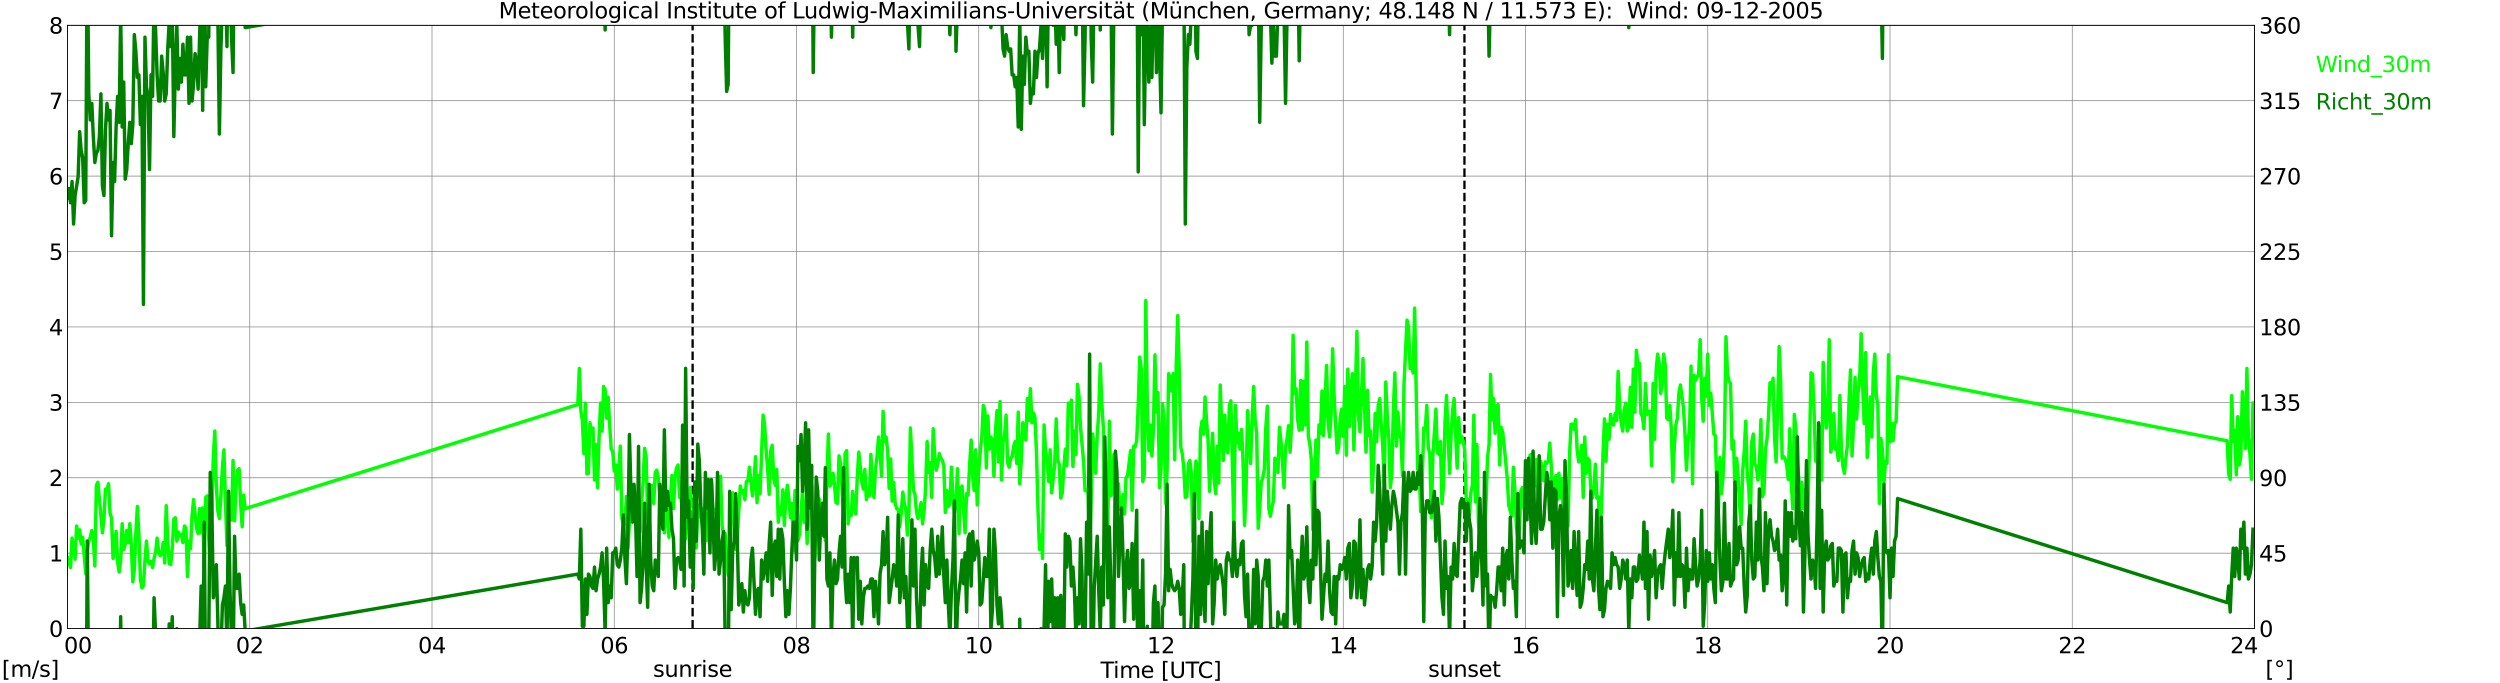 <?xml version="1.0" encoding="utf-8" standalone="no"?>
<!DOCTYPE svg PUBLIC "-//W3C//DTD SVG 1.1//EN"
  "http://www.w3.org/Graphics/SVG/1.1/DTD/svg11.dtd">
<svg xmlns:xlink="http://www.w3.org/1999/xlink" width="1085.4pt" height="296.64pt" viewBox="0 0 1085.4 296.64" xmlns="http://www.w3.org/2000/svg" version="1.1">
 <defs>
  <style type="text/css">*{stroke-linejoin: round; stroke-linecap: butt}</style>
 </defs>
 <g id="figure_1">
  <g id="patch_1">
   <path d="M 0 296.64 
L 1085.4 296.64 
L 1085.4 0 
L 0 0 
z
" style="fill: #ffffff"/>
  </g>
  <g id="axes_1">
   <g id="patch_2">
    <path d="M 29.306 272.909 
L 978.814 272.909 
L 978.814 10.976 
L 29.306 10.976 
z
" style="fill: #ffffff"/>
   </g>
   <g id="patch_3">
    <path d="M 978.814 272.909 
L 978.814 272.909 
L 978.814 10.976 
L 978.814 10.976 
z
" clip-path="url(#pc673876ddd)" style="fill: #d3d3d3; opacity: 0.25; stroke: #d3d3d3; stroke-linejoin: miter"/>
   </g>
   <g id="matplotlib.axis_1">
    <g id="xtick_1">
     <g id="line2d_1">
      <path d="M 29.306 272.909 
L 29.306 10.976 
" clip-path="url(#pc673876ddd)" style="fill: none; stroke: #808080; stroke-width: 0.3; stroke-linecap: square"/>
     </g>
     <g id="line2d_2"/>
     <g id="text_1">
      <!--    00 -->
      <g transform="translate(18.733 283.627) scale(0.095 -0.095)">
       <defs>
        <path id="DejaVuSans-20" transform="scale(0.016)"/>
        <path id="DejaVuSans-30" d="M 2034 4250 
Q 1547 4250 1301 3770 
Q 1056 3291 1056 2328 
Q 1056 1369 1301 889 
Q 1547 409 2034 409 
Q 2525 409 2770 889 
Q 3016 1369 3016 2328 
Q 3016 3291 2770 3770 
Q 2525 4250 2034 4250 
z
M 2034 4750 
Q 2819 4750 3233 4129 
Q 3647 3509 3647 2328 
Q 3647 1150 3233 529 
Q 2819 -91 2034 -91 
Q 1250 -91 836 529 
Q 422 1150 422 2328 
Q 422 3509 836 4129 
Q 1250 4750 2034 4750 
z
" transform="scale(0.016)"/>
       </defs>
       <use xlink:href="#DejaVuSans-20"/>
       <use xlink:href="#DejaVuSans-20" transform="translate(31.787 0)"/>
       <use xlink:href="#DejaVuSans-20" transform="translate(63.574 0)"/>
       <use xlink:href="#DejaVuSans-30" transform="translate(95.361 0)"/>
       <use xlink:href="#DejaVuSans-30" transform="translate(158.984 0)"/>
      </g>
     </g>
    </g>
    <g id="xtick_2">
     <g id="line2d_3">
      <path d="M 108.431 272.909 
L 108.431 10.976 
" clip-path="url(#pc673876ddd)" style="fill: none; stroke: #808080; stroke-width: 0.3; stroke-linecap: square"/>
     </g>
     <g id="line2d_4"/>
     <g id="text_2">
      <!-- 02 -->
      <g transform="translate(102.387 283.627) scale(0.095 -0.095)">
       <defs>
        <path id="DejaVuSans-32" d="M 1228 531 
L 3431 531 
L 3431 0 
L 469 0 
L 469 531 
Q 828 903 1448 1529 
Q 2069 2156 2228 2338 
Q 2531 2678 2651 2914 
Q 2772 3150 2772 3378 
Q 2772 3750 2511 3984 
Q 2250 4219 1831 4219 
Q 1534 4219 1204 4116 
Q 875 4013 500 3803 
L 500 4441 
Q 881 4594 1212 4672 
Q 1544 4750 1819 4750 
Q 2544 4750 2975 4387 
Q 3406 4025 3406 3419 
Q 3406 3131 3298 2873 
Q 3191 2616 2906 2266 
Q 2828 2175 2409 1742 
Q 1991 1309 1228 531 
z
" transform="scale(0.016)"/>
       </defs>
       <use xlink:href="#DejaVuSans-30"/>
       <use xlink:href="#DejaVuSans-32" transform="translate(63.623 0)"/>
      </g>
     </g>
    </g>
    <g id="xtick_3">
     <g id="line2d_5">
      <path d="M 187.557 272.909 
L 187.557 10.976 
" clip-path="url(#pc673876ddd)" style="fill: none; stroke: #808080; stroke-width: 0.3; stroke-linecap: square"/>
     </g>
     <g id="line2d_6"/>
     <g id="text_3">
      <!-- 04 -->
      <g transform="translate(181.513 283.627) scale(0.095 -0.095)">
       <defs>
        <path id="DejaVuSans-34" d="M 2419 4116 
L 825 1625 
L 2419 1625 
L 2419 4116 
z
M 2253 4666 
L 3047 4666 
L 3047 1625 
L 3713 1625 
L 3713 1100 
L 3047 1100 
L 3047 0 
L 2419 0 
L 2419 1100 
L 313 1100 
L 313 1709 
L 2253 4666 
z
" transform="scale(0.016)"/>
       </defs>
       <use xlink:href="#DejaVuSans-30"/>
       <use xlink:href="#DejaVuSans-34" transform="translate(63.623 0)"/>
      </g>
     </g>
    </g>
    <g id="xtick_4">
     <g id="line2d_7">
      <path d="M 266.683 272.909 
L 266.683 10.976 
" clip-path="url(#pc673876ddd)" style="fill: none; stroke: #808080; stroke-width: 0.3; stroke-linecap: square"/>
     </g>
     <g id="line2d_8"/>
     <g id="text_4">
      <!-- 06 -->
      <g transform="translate(260.638 283.627) scale(0.095 -0.095)">
       <defs>
        <path id="DejaVuSans-36" d="M 2113 2584 
Q 1688 2584 1439 2293 
Q 1191 2003 1191 1497 
Q 1191 994 1439 701 
Q 1688 409 2113 409 
Q 2538 409 2786 701 
Q 3034 994 3034 1497 
Q 3034 2003 2786 2293 
Q 2538 2584 2113 2584 
z
M 3366 4563 
L 3366 3988 
Q 3128 4100 2886 4159 
Q 2644 4219 2406 4219 
Q 1781 4219 1451 3797 
Q 1122 3375 1075 2522 
Q 1259 2794 1537 2939 
Q 1816 3084 2150 3084 
Q 2853 3084 3261 2657 
Q 3669 2231 3669 1497 
Q 3669 778 3244 343 
Q 2819 -91 2113 -91 
Q 1303 -91 875 529 
Q 447 1150 447 2328 
Q 447 3434 972 4092 
Q 1497 4750 2381 4750 
Q 2619 4750 2861 4703 
Q 3103 4656 3366 4563 
z
" transform="scale(0.016)"/>
       </defs>
       <use xlink:href="#DejaVuSans-30"/>
       <use xlink:href="#DejaVuSans-36" transform="translate(63.623 0)"/>
      </g>
     </g>
    </g>
    <g id="xtick_5">
     <g id="line2d_9">
      <path d="M 345.808 272.909 
L 345.808 10.976 
" clip-path="url(#pc673876ddd)" style="fill: none; stroke: #808080; stroke-width: 0.3; stroke-linecap: square"/>
     </g>
     <g id="line2d_10"/>
     <g id="text_5">
      <!-- 08 -->
      <g transform="translate(339.764 283.627) scale(0.095 -0.095)">
       <defs>
        <path id="DejaVuSans-38" d="M 2034 2216 
Q 1584 2216 1326 1975 
Q 1069 1734 1069 1313 
Q 1069 891 1326 650 
Q 1584 409 2034 409 
Q 2484 409 2743 651 
Q 3003 894 3003 1313 
Q 3003 1734 2745 1975 
Q 2488 2216 2034 2216 
z
M 1403 2484 
Q 997 2584 770 2862 
Q 544 3141 544 3541 
Q 544 4100 942 4425 
Q 1341 4750 2034 4750 
Q 2731 4750 3128 4425 
Q 3525 4100 3525 3541 
Q 3525 3141 3298 2862 
Q 3072 2584 2669 2484 
Q 3125 2378 3379 2068 
Q 3634 1759 3634 1313 
Q 3634 634 3220 271 
Q 2806 -91 2034 -91 
Q 1263 -91 848 271 
Q 434 634 434 1313 
Q 434 1759 690 2068 
Q 947 2378 1403 2484 
z
M 1172 3481 
Q 1172 3119 1398 2916 
Q 1625 2713 2034 2713 
Q 2441 2713 2670 2916 
Q 2900 3119 2900 3481 
Q 2900 3844 2670 4047 
Q 2441 4250 2034 4250 
Q 1625 4250 1398 4047 
Q 1172 3844 1172 3481 
z
" transform="scale(0.016)"/>
       </defs>
       <use xlink:href="#DejaVuSans-30"/>
       <use xlink:href="#DejaVuSans-38" transform="translate(63.623 0)"/>
      </g>
     </g>
    </g>
    <g id="xtick_6">
     <g id="line2d_11">
      <path d="M 424.934 272.909 
L 424.934 10.976 
" clip-path="url(#pc673876ddd)" style="fill: none; stroke: #808080; stroke-width: 0.3; stroke-linecap: square"/>
     </g>
     <g id="line2d_12"/>
     <g id="text_6">
      <!-- 10 -->
      <g transform="translate(418.89 283.627) scale(0.095 -0.095)">
       <defs>
        <path id="DejaVuSans-31" d="M 794 531 
L 1825 531 
L 1825 4091 
L 703 3866 
L 703 4441 
L 1819 4666 
L 2450 4666 
L 2450 531 
L 3481 531 
L 3481 0 
L 794 0 
L 794 531 
z
" transform="scale(0.016)"/>
       </defs>
       <use xlink:href="#DejaVuSans-31"/>
       <use xlink:href="#DejaVuSans-30" transform="translate(63.623 0)"/>
      </g>
     </g>
    </g>
    <g id="xtick_7">
     <g id="line2d_13">
      <path d="M 504.06 272.909 
L 504.06 10.976 
" clip-path="url(#pc673876ddd)" style="fill: none; stroke: #808080; stroke-width: 0.3; stroke-linecap: square"/>
     </g>
     <g id="line2d_14"/>
     <g id="text_7">
      <!-- 12 -->
      <g transform="translate(498.015 283.627) scale(0.095 -0.095)">
       <use xlink:href="#DejaVuSans-31"/>
       <use xlink:href="#DejaVuSans-32" transform="translate(63.623 0)"/>
      </g>
     </g>
    </g>
    <g id="xtick_8">
     <g id="line2d_15">
      <path d="M 583.185 272.909 
L 583.185 10.976 
" clip-path="url(#pc673876ddd)" style="fill: none; stroke: #808080; stroke-width: 0.3; stroke-linecap: square"/>
     </g>
     <g id="line2d_16"/>
     <g id="text_8">
      <!-- 14 -->
      <g transform="translate(577.141 283.627) scale(0.095 -0.095)">
       <use xlink:href="#DejaVuSans-31"/>
       <use xlink:href="#DejaVuSans-34" transform="translate(63.623 0)"/>
      </g>
     </g>
    </g>
    <g id="xtick_9">
     <g id="line2d_17">
      <path d="M 662.311 272.909 
L 662.311 10.976 
" clip-path="url(#pc673876ddd)" style="fill: none; stroke: #808080; stroke-width: 0.3; stroke-linecap: square"/>
     </g>
     <g id="line2d_18"/>
     <g id="text_9">
      <!-- 16 -->
      <g transform="translate(656.267 283.627) scale(0.095 -0.095)">
       <use xlink:href="#DejaVuSans-31"/>
       <use xlink:href="#DejaVuSans-36" transform="translate(63.623 0)"/>
      </g>
     </g>
    </g>
    <g id="xtick_10">
     <g id="line2d_19">
      <path d="M 741.437 272.909 
L 741.437 10.976 
" clip-path="url(#pc673876ddd)" style="fill: none; stroke: #808080; stroke-width: 0.3; stroke-linecap: square"/>
     </g>
     <g id="line2d_20"/>
     <g id="text_10">
      <!-- 18 -->
      <g transform="translate(735.392 283.627) scale(0.095 -0.095)">
       <use xlink:href="#DejaVuSans-31"/>
       <use xlink:href="#DejaVuSans-38" transform="translate(63.623 0)"/>
      </g>
     </g>
    </g>
    <g id="xtick_11">
     <g id="line2d_21">
      <path d="M 820.562 272.909 
L 820.562 10.976 
" clip-path="url(#pc673876ddd)" style="fill: none; stroke: #808080; stroke-width: 0.3; stroke-linecap: square"/>
     </g>
     <g id="line2d_22"/>
     <g id="text_11">
      <!-- 20 -->
      <g transform="translate(814.518 283.627) scale(0.095 -0.095)">
       <use xlink:href="#DejaVuSans-32"/>
       <use xlink:href="#DejaVuSans-30" transform="translate(63.623 0)"/>
      </g>
     </g>
    </g>
    <g id="xtick_12">
     <g id="line2d_23">
      <path d="M 899.688 272.909 
L 899.688 10.976 
" clip-path="url(#pc673876ddd)" style="fill: none; stroke: #808080; stroke-width: 0.3; stroke-linecap: square"/>
     </g>
     <g id="line2d_24"/>
     <g id="text_12">
      <!-- 22 -->
      <g transform="translate(893.644 283.627) scale(0.095 -0.095)">
       <use xlink:href="#DejaVuSans-32"/>
       <use xlink:href="#DejaVuSans-32" transform="translate(63.623 0)"/>
      </g>
     </g>
    </g>
    <g id="xtick_13">
     <g id="line2d_25">
      <path d="M 978.814 272.909 
L 978.814 10.976 
" clip-path="url(#pc673876ddd)" style="fill: none; stroke: #808080; stroke-width: 0.3; stroke-linecap: square"/>
     </g>
     <g id="line2d_26"/>
     <g id="text_13">
      <!-- 24    -->
      <g transform="translate(968.241 283.627) scale(0.095 -0.095)">
       <use xlink:href="#DejaVuSans-32"/>
       <use xlink:href="#DejaVuSans-34" transform="translate(63.623 0)"/>
       <use xlink:href="#DejaVuSans-20" transform="translate(127.246 0)"/>
       <use xlink:href="#DejaVuSans-20" transform="translate(159.033 0)"/>
       <use xlink:href="#DejaVuSans-20" transform="translate(190.82 0)"/>
      </g>
     </g>
    </g>
    <g id="text_14">
     <!-- Time [UTC] -->
     <g transform="translate(477.806 294.322) scale(0.095 -0.095)">
      <defs>
       <path id="DejaVuSans-54" d="M -19 4666 
L 3928 4666 
L 3928 4134 
L 2272 4134 
L 2272 0 
L 1638 0 
L 1638 4134 
L -19 4134 
L -19 4666 
z
" transform="scale(0.016)"/>
       <path id="DejaVuSans-69" d="M 603 3500 
L 1178 3500 
L 1178 0 
L 603 0 
L 603 3500 
z
M 603 4863 
L 1178 4863 
L 1178 4134 
L 603 4134 
L 603 4863 
z
" transform="scale(0.016)"/>
       <path id="DejaVuSans-6d" d="M 3328 2828 
Q 3544 3216 3844 3400 
Q 4144 3584 4550 3584 
Q 5097 3584 5394 3201 
Q 5691 2819 5691 2113 
L 5691 0 
L 5113 0 
L 5113 2094 
Q 5113 2597 4934 2840 
Q 4756 3084 4391 3084 
Q 3944 3084 3684 2787 
Q 3425 2491 3425 1978 
L 3425 0 
L 2847 0 
L 2847 2094 
Q 2847 2600 2669 2842 
Q 2491 3084 2119 3084 
Q 1678 3084 1418 2786 
Q 1159 2488 1159 1978 
L 1159 0 
L 581 0 
L 581 3500 
L 1159 3500 
L 1159 2956 
Q 1356 3278 1631 3431 
Q 1906 3584 2284 3584 
Q 2666 3584 2933 3390 
Q 3200 3197 3328 2828 
z
" transform="scale(0.016)"/>
       <path id="DejaVuSans-65" d="M 3597 1894 
L 3597 1613 
L 953 1613 
Q 991 1019 1311 708 
Q 1631 397 2203 397 
Q 2534 397 2845 478 
Q 3156 559 3463 722 
L 3463 178 
Q 3153 47 2828 -22 
Q 2503 -91 2169 -91 
Q 1331 -91 842 396 
Q 353 884 353 1716 
Q 353 2575 817 3079 
Q 1281 3584 2069 3584 
Q 2775 3584 3186 3129 
Q 3597 2675 3597 1894 
z
M 3022 2063 
Q 3016 2534 2758 2815 
Q 2500 3097 2075 3097 
Q 1594 3097 1305 2825 
Q 1016 2553 972 2059 
L 3022 2063 
z
" transform="scale(0.016)"/>
       <path id="DejaVuSans-5b" d="M 550 4863 
L 1875 4863 
L 1875 4416 
L 1125 4416 
L 1125 -397 
L 1875 -397 
L 1875 -844 
L 550 -844 
L 550 4863 
z
" transform="scale(0.016)"/>
       <path id="DejaVuSans-55" d="M 556 4666 
L 1191 4666 
L 1191 1831 
Q 1191 1081 1462 751 
Q 1734 422 2344 422 
Q 2950 422 3222 751 
Q 3494 1081 3494 1831 
L 3494 4666 
L 4128 4666 
L 4128 1753 
Q 4128 841 3676 375 
Q 3225 -91 2344 -91 
Q 1459 -91 1007 375 
Q 556 841 556 1753 
L 556 4666 
z
" transform="scale(0.016)"/>
       <path id="DejaVuSans-43" d="M 4122 4306 
L 4122 3641 
Q 3803 3938 3442 4084 
Q 3081 4231 2675 4231 
Q 1875 4231 1450 3742 
Q 1025 3253 1025 2328 
Q 1025 1406 1450 917 
Q 1875 428 2675 428 
Q 3081 428 3442 575 
Q 3803 722 4122 1019 
L 4122 359 
Q 3791 134 3420 21 
Q 3050 -91 2638 -91 
Q 1578 -91 968 557 
Q 359 1206 359 2328 
Q 359 3453 968 4101 
Q 1578 4750 2638 4750 
Q 3056 4750 3426 4639 
Q 3797 4528 4122 4306 
z
" transform="scale(0.016)"/>
       <path id="DejaVuSans-5d" d="M 1947 4863 
L 1947 -844 
L 622 -844 
L 622 -397 
L 1369 -397 
L 1369 4416 
L 622 4416 
L 622 4863 
L 1947 4863 
z
" transform="scale(0.016)"/>
      </defs>
      <use xlink:href="#DejaVuSans-54"/>
      <use xlink:href="#DejaVuSans-69" transform="translate(57.959 0)"/>
      <use xlink:href="#DejaVuSans-6d" transform="translate(85.742 0)"/>
      <use xlink:href="#DejaVuSans-65" transform="translate(183.154 0)"/>
      <use xlink:href="#DejaVuSans-20" transform="translate(244.678 0)"/>
      <use xlink:href="#DejaVuSans-5b" transform="translate(276.465 0)"/>
      <use xlink:href="#DejaVuSans-55" transform="translate(315.479 0)"/>
      <use xlink:href="#DejaVuSans-54" transform="translate(388.672 0)"/>
      <use xlink:href="#DejaVuSans-43" transform="translate(443.881 0)"/>
      <use xlink:href="#DejaVuSans-5d" transform="translate(513.705 0)"/>
     </g>
    </g>
   </g>
   <g id="matplotlib.axis_2">
    <g id="ytick_1">
     <g id="line2d_27">
      <path d="M 29.306 272.909 
L 978.814 272.909 
" clip-path="url(#pc673876ddd)" style="fill: none; stroke: #808080; stroke-width: 0.3; stroke-linecap: square"/>
     </g>
     <g id="line2d_28"/>
     <g id="text_15">
      <!-- 0 -->
      <g transform="translate(21.261 276.518) scale(0.095 -0.095)">
       <use xlink:href="#DejaVuSans-30"/>
      </g>
     </g>
    </g>
    <g id="ytick_2">
     <g id="line2d_29">
      <path d="M 29.306 240.167 
L 978.814 240.167 
" clip-path="url(#pc673876ddd)" style="fill: none; stroke: #808080; stroke-width: 0.3; stroke-linecap: square"/>
     </g>
     <g id="line2d_30"/>
     <g id="text_16">
      <!-- 1 -->
      <g transform="translate(21.261 243.776) scale(0.095 -0.095)">
       <use xlink:href="#DejaVuSans-31"/>
      </g>
     </g>
    </g>
    <g id="ytick_3">
     <g id="line2d_31">
      <path d="M 29.306 207.426 
L 978.814 207.426 
" clip-path="url(#pc673876ddd)" style="fill: none; stroke: #808080; stroke-width: 0.3; stroke-linecap: square"/>
     </g>
     <g id="line2d_32"/>
     <g id="text_17">
      <!-- 2 -->
      <g transform="translate(21.261 211.035) scale(0.095 -0.095)">
       <use xlink:href="#DejaVuSans-32"/>
      </g>
     </g>
    </g>
    <g id="ytick_4">
     <g id="line2d_33">
      <path d="M 29.306 174.684 
L 978.814 174.684 
" clip-path="url(#pc673876ddd)" style="fill: none; stroke: #808080; stroke-width: 0.3; stroke-linecap: square"/>
     </g>
     <g id="line2d_34"/>
     <g id="text_18">
      <!-- 3 -->
      <g transform="translate(21.261 178.293) scale(0.095 -0.095)">
       <defs>
        <path id="DejaVuSans-33" d="M 2597 2516 
Q 3050 2419 3304 2112 
Q 3559 1806 3559 1356 
Q 3559 666 3084 287 
Q 2609 -91 1734 -91 
Q 1441 -91 1130 -33 
Q 819 25 488 141 
L 488 750 
Q 750 597 1062 519 
Q 1375 441 1716 441 
Q 2309 441 2620 675 
Q 2931 909 2931 1356 
Q 2931 1769 2642 2001 
Q 2353 2234 1838 2234 
L 1294 2234 
L 1294 2753 
L 1863 2753 
Q 2328 2753 2575 2939 
Q 2822 3125 2822 3475 
Q 2822 3834 2567 4026 
Q 2313 4219 1838 4219 
Q 1578 4219 1281 4162 
Q 984 4106 628 3988 
L 628 4550 
Q 988 4650 1302 4700 
Q 1616 4750 1894 4750 
Q 2613 4750 3031 4423 
Q 3450 4097 3450 3541 
Q 3450 3153 3228 2886 
Q 3006 2619 2597 2516 
z
" transform="scale(0.016)"/>
       </defs>
       <use xlink:href="#DejaVuSans-33"/>
      </g>
     </g>
    </g>
    <g id="ytick_5">
     <g id="line2d_35">
      <path d="M 29.306 141.942 
L 978.814 141.942 
" clip-path="url(#pc673876ddd)" style="fill: none; stroke: #808080; stroke-width: 0.3; stroke-linecap: square"/>
     </g>
     <g id="line2d_36"/>
     <g id="text_19">
      <!-- 4 -->
      <g transform="translate(21.261 145.551) scale(0.095 -0.095)">
       <use xlink:href="#DejaVuSans-34"/>
      </g>
     </g>
    </g>
    <g id="ytick_6">
     <g id="line2d_37">
      <path d="M 29.306 109.201 
L 978.814 109.201 
" clip-path="url(#pc673876ddd)" style="fill: none; stroke: #808080; stroke-width: 0.3; stroke-linecap: square"/>
     </g>
     <g id="line2d_38"/>
     <g id="text_20">
      <!-- 5 -->
      <g transform="translate(21.261 112.81) scale(0.095 -0.095)">
       <defs>
        <path id="DejaVuSans-35" d="M 691 4666 
L 3169 4666 
L 3169 4134 
L 1269 4134 
L 1269 2991 
Q 1406 3038 1543 3061 
Q 1681 3084 1819 3084 
Q 2600 3084 3056 2656 
Q 3513 2228 3513 1497 
Q 3513 744 3044 326 
Q 2575 -91 1722 -91 
Q 1428 -91 1123 -41 
Q 819 9 494 109 
L 494 744 
Q 775 591 1075 516 
Q 1375 441 1709 441 
Q 2250 441 2565 725 
Q 2881 1009 2881 1497 
Q 2881 1984 2565 2268 
Q 2250 2553 1709 2553 
Q 1456 2553 1204 2497 
Q 953 2441 691 2322 
L 691 4666 
z
" transform="scale(0.016)"/>
       </defs>
       <use xlink:href="#DejaVuSans-35"/>
      </g>
     </g>
    </g>
    <g id="ytick_7">
     <g id="line2d_39">
      <path d="M 29.306 76.459 
L 978.814 76.459 
" clip-path="url(#pc673876ddd)" style="fill: none; stroke: #808080; stroke-width: 0.3; stroke-linecap: square"/>
     </g>
     <g id="line2d_40"/>
     <g id="text_21">
      <!-- 6 -->
      <g transform="translate(21.261 80.068) scale(0.095 -0.095)">
       <use xlink:href="#DejaVuSans-36"/>
      </g>
     </g>
    </g>
    <g id="ytick_8">
     <g id="line2d_41">
      <path d="M 29.306 43.717 
L 978.814 43.717 
" clip-path="url(#pc673876ddd)" style="fill: none; stroke: #808080; stroke-width: 0.3; stroke-linecap: square"/>
     </g>
     <g id="line2d_42"/>
     <g id="text_22">
      <!-- 7 -->
      <g transform="translate(21.261 47.327) scale(0.095 -0.095)">
       <defs>
        <path id="DejaVuSans-37" d="M 525 4666 
L 3525 4666 
L 3525 4397 
L 1831 0 
L 1172 0 
L 2766 4134 
L 525 4134 
L 525 4666 
z
" transform="scale(0.016)"/>
       </defs>
       <use xlink:href="#DejaVuSans-37"/>
      </g>
     </g>
    </g>
    <g id="ytick_9">
     <g id="line2d_43">
      <path d="M 29.306 10.976 
L 978.814 10.976 
" clip-path="url(#pc673876ddd)" style="fill: none; stroke: #808080; stroke-width: 0.3; stroke-linecap: square"/>
     </g>
     <g id="line2d_44"/>
     <g id="text_23">
      <!-- 8 -->
      <g transform="translate(21.261 14.585) scale(0.095 -0.095)">
       <use xlink:href="#DejaVuSans-38"/>
      </g>
     </g>
    </g>
   </g>
   <g id="line2d_45">
    <path d="M 300.707 272.909 
L 300.707 10.976 
" clip-path="url(#pc673876ddd)" style="fill: none; stroke-dasharray: 3.7,1.6; stroke-dashoffset: 0; stroke: #000000"/>
   </g>
   <g id="line2d_46">
    <path d="M 635.804 272.909 
L 635.804 10.976 
" clip-path="url(#pc673876ddd)" style="fill: none; stroke-dasharray: 3.7,1.6; stroke-dashoffset: 0; stroke: #000000"/>
   </g>
   <g id="line2d_47">
    <path d="M 29.306 242.132 
L 30.625 246.388 
L 31.284 233.619 
L 32.603 242.786 
L 33.262 228.38 
L 33.921 233.619 
L 34.581 230.017 
L 35.24 236.238 
L 35.9 233.291 
L 37.218 249.007 
L 37.878 239.512 
L 38.537 234.928 
L 39.197 233.291 
L 39.856 230.345 
L 40.515 233.619 
L 41.175 245.733 
L 41.834 210.7 
L 42.493 209.39 
L 43.812 223.796 
L 44.472 231.327 
L 45.131 225.106 
L 45.79 212.337 
L 46.45 212.664 
L 47.109 210.045 
L 47.768 222.814 
L 48.428 224.779 
L 49.087 242.459 
L 50.406 230.672 
L 51.065 244.096 
L 51.725 248.353 
L 52.384 243.441 
L 53.043 227.398 
L 53.703 238.53 
L 54.362 236.238 
L 55.022 230.345 
L 55.681 235.583 
L 56.34 227.398 
L 57 235.583 
L 57.659 252.609 
L 58.319 247.37 
L 58.978 231.654 
L 59.637 219.867 
L 60.297 231.654 
L 60.956 251.299 
L 61.615 255.228 
L 62.275 254.246 
L 62.934 243.441 
L 63.594 234.928 
L 64.253 243.769 
L 64.912 244.751 
L 65.572 243.769 
L 66.231 246.388 
L 66.89 242.459 
L 67.55 239.84 
L 68.209 233.619 
L 68.869 239.512 
L 69.528 241.149 
L 70.187 240.495 
L 70.847 235.583 
L 71.506 244.424 
L 72.166 219.54 
L 72.825 234.601 
L 73.484 244.751 
L 74.144 245.078 
L 74.803 237.875 
L 75.462 225.433 
L 76.122 224.779 
L 76.781 234.928 
L 77.441 231 
L 78.1 232.637 
L 78.759 231.982 
L 79.419 235.583 
L 80.078 228.38 
L 80.737 229.362 
L 81.397 250.317 
L 82.056 234.928 
L 82.716 238.203 
L 83.375 224.124 
L 84.034 216.921 
L 85.353 229.362 
L 86.013 231.654 
L 86.672 220.85 
L 87.331 231.327 
L 87.991 220.522 
L 88.65 246.061 
L 89.309 215.938 
L 89.969 215.284 
L 90.628 233.619 
L 91.288 244.096 
L 92.606 198.913 
L 93.266 187.126 
L 93.925 211.027 
L 94.584 221.832 
L 95.244 225.106 
L 95.903 215.284 
L 96.563 202.842 
L 97.222 195.311 
L 97.881 218.23 
L 98.541 236.893 
L 99.2 213.974 
L 99.86 225.761 
L 100.519 225.761 
L 101.178 199.895 
L 101.838 226.088 
L 102.497 210.372 
L 103.156 204.151 
L 103.816 203.497 
L 104.475 218.558 
L 105.135 228.708 
L 105.794 214.956 
L 106.453 220.85 
L 250.858 175.666 
L 251.517 159.95 
L 252.176 178.285 
L 252.836 182.542 
L 253.495 196.948 
L 254.155 175.011 
L 254.814 205.788 
L 255.473 205.461 
L 256.133 183.524 
L 256.792 188.435 
L 257.451 185.816 
L 258.111 208.408 
L 258.77 193.019 
L 259.43 211.682 
L 260.089 189.745 
L 260.748 175.011 
L 261.408 187.126 
L 262.067 167.808 
L 262.726 169.118 
L 263.386 181.56 
L 264.045 172.392 
L 264.705 184.834 
L 265.364 194.984 
L 266.023 195.966 
L 266.683 204.479 
L 267.342 201.859 
L 268.002 212.337 
L 269.32 193.674 
L 269.98 224.779 
L 270.639 227.725 
L 271.298 227.398 
L 271.958 215.611 
L 272.617 238.203 
L 273.936 214.956 
L 274.595 220.195 
L 275.255 211.027 
L 275.914 218.558 
L 276.573 228.708 
L 277.233 231.327 
L 277.892 231 
L 278.552 218.558 
L 279.211 209.39 
L 279.87 194.656 
L 280.53 198.585 
L 281.189 225.106 
L 281.849 226.743 
L 282.508 214.301 
L 283.167 210.7 
L 283.827 218.558 
L 284.486 205.134 
L 285.145 204.151 
L 285.805 207.426 
L 286.464 215.611 
L 287.124 215.938 
L 287.783 217.575 
L 288.442 231.327 
L 289.102 222.814 
L 289.761 221.177 
L 290.42 233.291 
L 291.08 216.593 
L 291.739 206.443 
L 292.399 220.85 
L 293.058 207.426 
L 293.717 203.169 
L 294.377 201.859 
L 295.036 215.938 
L 295.696 215.938 
L 296.355 224.451 
L 297.014 221.504 
L 297.674 233.946 
L 298.333 222.159 
L 298.992 228.38 
L 299.652 211.682 
L 300.311 219.867 
L 300.971 219.54 
L 301.63 233.291 
L 302.289 237.875 
L 302.949 221.177 
L 303.608 219.213 
L 304.267 224.779 
L 304.927 220.85 
L 305.586 229.035 
L 306.246 219.213 
L 306.905 234.601 
L 307.564 228.708 
L 308.883 209.39 
L 309.543 222.814 
L 310.202 222.487 
L 310.861 221.177 
L 311.521 228.053 
L 312.18 215.284 
L 312.839 206.771 
L 313.499 228.053 
L 314.158 232.309 
L 314.818 231.654 
L 315.477 243.114 
L 316.136 249.662 
L 316.796 245.733 
L 317.455 223.142 
L 318.114 213.974 
L 319.433 238.53 
L 320.093 234.274 
L 320.752 221.504 
L 321.411 211.027 
L 322.071 213.974 
L 322.73 212.992 
L 323.39 216.921 
L 324.049 209.063 
L 324.708 208.735 
L 325.368 202.842 
L 326.686 215.284 
L 327.346 209.717 
L 328.005 198.258 
L 328.665 218.23 
L 329.324 206.443 
L 329.983 214.301 
L 331.302 180.25 
L 331.961 184.506 
L 332.621 195.311 
L 333.28 203.497 
L 333.94 214.629 
L 334.599 195.639 
L 335.258 193.347 
L 335.918 207.753 
L 336.577 210.7 
L 337.236 203.824 
L 337.896 226.743 
L 338.555 220.195 
L 339.215 223.469 
L 339.874 212.664 
L 340.533 228.053 
L 341.193 215.938 
L 341.852 210.7 
L 342.512 216.593 
L 343.171 224.779 
L 343.83 218.558 
L 344.49 239.185 
L 345.149 212.992 
L 345.808 227.725 
L 346.468 234.601 
L 347.127 231.982 
L 348.446 212.664 
L 349.105 226.743 
L 349.765 217.575 
L 350.424 235.911 
L 351.083 225.106 
L 351.743 220.522 
L 352.402 211.027 
L 353.062 245.406 
L 353.721 241.804 
L 354.38 227.725 
L 355.04 226.743 
L 355.699 216.593 
L 356.359 219.54 
L 357.018 228.38 
L 357.677 224.124 
L 358.337 234.601 
L 358.996 207.426 
L 359.655 188.435 
L 360.315 211.027 
L 360.974 209.717 
L 361.634 205.461 
L 362.293 210.372 
L 362.952 218.23 
L 363.612 218.558 
L 364.271 197.93 
L 364.93 201.205 
L 366.249 223.469 
L 366.909 196.948 
L 367.568 195.639 
L 368.227 227.398 
L 368.887 222.159 
L 369.546 223.796 
L 370.206 213.319 
L 370.865 220.195 
L 371.524 223.142 
L 372.184 207.426 
L 372.843 196.293 
L 374.162 209.063 
L 374.821 212.337 
L 375.481 203.824 
L 376.14 216.921 
L 376.799 212.337 
L 377.459 215.284 
L 378.118 197.276 
L 378.777 212.337 
L 379.437 215.938 
L 380.096 203.497 
L 380.756 198.585 
L 381.415 189.745 
L 382.074 195.966 
L 382.734 206.771 
L 383.393 178.613 
L 384.053 191.71 
L 384.712 189.745 
L 385.371 195.639 
L 386.031 212.009 
L 386.69 199.24 
L 387.349 217.575 
L 388.009 209.39 
L 388.668 218.558 
L 389.328 220.85 
L 389.987 221.177 
L 390.646 228.708 
L 391.306 222.487 
L 391.965 213.646 
L 392.624 218.558 
L 393.284 221.177 
L 393.943 232.309 
L 394.603 222.814 
L 395.262 185.816 
L 396.581 212.992 
L 397.24 214.629 
L 397.899 222.159 
L 398.559 225.106 
L 399.218 222.159 
L 399.878 218.23 
L 400.537 227.398 
L 401.196 221.832 
L 401.856 212.009 
L 402.515 191.71 
L 403.175 205.134 
L 403.834 200.877 
L 404.493 215.938 
L 405.153 186.143 
L 405.812 197.603 
L 406.471 204.151 
L 407.131 201.532 
L 407.79 196.948 
L 408.45 198.913 
L 409.109 199.895 
L 409.768 202.187 
L 410.428 222.487 
L 411.087 212.992 
L 411.746 219.867 
L 412.406 218.885 
L 413.065 202.842 
L 413.725 215.611 
L 414.384 222.487 
L 415.043 219.213 
L 415.703 203.497 
L 416.362 231.654 
L 417.022 212.009 
L 417.681 211.027 
L 419 231.327 
L 419.659 214.301 
L 420.318 214.956 
L 420.978 201.859 
L 421.637 191.055 
L 422.297 206.116 
L 422.956 212.992 
L 423.615 195.311 
L 424.275 219.213 
L 424.934 204.479 
L 425.593 195.966 
L 426.253 189.745 
L 426.912 175.994 
L 427.572 177.958 
L 428.231 203.169 
L 428.89 180.577 
L 429.55 194.984 
L 430.209 189.745 
L 430.869 191.055 
L 431.528 206.771 
L 432.187 187.126 
L 432.847 178.285 
L 433.506 200.55 
L 434.165 174.356 
L 434.825 208.408 
L 435.484 192.037 
L 436.144 189.09 
L 436.803 180.25 
L 437.462 200.877 
L 438.122 202.842 
L 438.781 198.913 
L 439.44 198.258 
L 440.1 193.674 
L 440.759 191.71 
L 441.419 201.205 
L 442.078 178.94 
L 442.737 210.045 
L 443.397 199.895 
L 444.056 183.524 
L 445.375 191.055 
L 446.034 173.047 
L 446.694 182.542 
L 447.353 168.79 
L 448.012 183.524 
L 448.672 179.268 
L 449.331 181.232 
L 449.991 196.293 
L 450.65 221.177 
L 451.309 238.53 
L 451.969 232.309 
L 452.628 242.459 
L 453.287 184.506 
L 453.947 195.966 
L 454.606 199.568 
L 455.266 209.063 
L 455.925 195.311 
L 456.584 213.974 
L 457.903 201.859 
L 458.563 181.887 
L 459.222 199.895 
L 459.881 201.532 
L 460.541 216.266 
L 461.2 213.974 
L 461.859 203.169 
L 462.519 194.984 
L 463.178 202.187 
L 463.838 175.011 
L 464.497 179.268 
L 465.156 173.702 
L 465.816 202.514 
L 466.475 187.126 
L 467.134 197.276 
L 467.794 166.826 
L 468.453 171.737 
L 469.113 185.489 
L 470.431 200.222 
L 471.091 212.992 
L 471.75 212.664 
L 472.409 214.629 
L 473.069 238.53 
L 473.728 217.575 
L 474.388 188.435 
L 475.047 195.311 
L 475.706 205.461 
L 476.366 188.763 
L 477.025 179.268 
L 477.685 157.986 
L 478.344 175.011 
L 479.003 185.161 
L 479.663 228.053 
L 480.322 209.063 
L 480.981 228.38 
L 481.641 182.869 
L 482.3 215.284 
L 482.96 213.974 
L 483.619 197.276 
L 484.278 207.753 
L 484.938 225.433 
L 485.597 210.045 
L 486.256 221.177 
L 486.916 220.522 
L 487.575 214.629 
L 488.235 223.142 
L 488.894 207.426 
L 489.553 206.443 
L 490.872 195.639 
L 491.532 221.504 
L 492.191 193.674 
L 492.85 194.001 
L 493.51 191.382 
L 494.169 175.994 
L 494.828 155.039 
L 495.488 160.278 
L 496.147 209.063 
L 496.807 206.116 
L 497.466 130.483 
L 498.125 176.648 
L 498.785 195.639 
L 499.444 184.506 
L 500.103 197.93 
L 500.763 186.471 
L 501.422 154.057 
L 502.082 178.94 
L 502.741 170.427 
L 503.4 211.682 
L 504.06 203.497 
L 504.719 175.339 
L 505.379 181.232 
L 506.038 218.558 
L 506.697 204.479 
L 507.357 162.242 
L 508.016 163.879 
L 508.675 169.773 
L 509.335 162.242 
L 509.994 199.568 
L 510.654 159.295 
L 511.313 137.031 
L 511.972 160.278 
L 512.632 194.001 
L 513.291 196.948 
L 513.95 203.169 
L 514.61 215.938 
L 515.269 215.611 
L 515.929 201.532 
L 516.588 199.895 
L 517.247 205.461 
L 517.907 235.256 
L 519.226 200.222 
L 519.885 202.842 
L 520.544 225.106 
L 521.204 187.126 
L 521.863 182.869 
L 522.522 188.435 
L 523.182 172.392 
L 523.841 182.869 
L 524.501 191.382 
L 525.16 213.319 
L 525.819 198.913 
L 526.479 188.108 
L 527.138 208.08 
L 527.797 214.301 
L 528.457 193.674 
L 529.116 209.717 
L 529.776 167.153 
L 530.435 185.161 
L 531.094 199.895 
L 531.754 180.25 
L 532.413 194.329 
L 533.073 196.621 
L 533.732 175.994 
L 534.391 174.029 
L 535.71 229.362 
L 536.369 175.994 
L 537.029 192.364 
L 537.688 188.108 
L 538.348 194.984 
L 539.007 186.471 
L 539.666 199.568 
L 540.326 228.053 
L 540.985 212.992 
L 541.644 178.285 
L 542.304 191.055 
L 542.963 201.205 
L 543.623 181.56 
L 544.282 167.808 
L 544.941 182.542 
L 545.601 187.781 
L 546.26 229.362 
L 546.919 220.522 
L 547.579 209.39 
L 548.238 207.426 
L 548.898 203.824 
L 549.557 185.816 
L 550.216 176.321 
L 550.876 220.85 
L 551.535 224.124 
L 552.195 220.195 
L 552.854 217.575 
L 553.513 198.913 
L 554.173 203.169 
L 554.832 205.134 
L 555.491 185.489 
L 556.151 191.382 
L 556.81 200.55 
L 557.47 211.682 
L 558.129 194.001 
L 558.788 190.727 
L 559.448 184.834 
L 560.107 196.293 
L 560.766 183.197 
L 561.426 145.544 
L 562.085 170.755 
L 562.745 168.79 
L 563.404 182.214 
L 564.063 186.798 
L 564.723 165.189 
L 565.382 186.471 
L 566.042 165.516 
L 566.701 184.506 
L 567.36 148.491 
L 568.02 189.418 
L 568.679 192.692 
L 569.338 199.568 
L 569.998 230.017 
L 570.657 212.664 
L 571.317 191.055 
L 571.976 206.771 
L 572.635 184.506 
L 573.295 188.108 
L 573.954 169.773 
L 574.613 189.09 
L 575.932 158.64 
L 576.592 182.869 
L 577.251 189.745 
L 577.91 179.923 
L 578.57 151.437 
L 579.229 172.065 
L 580.548 196.621 
L 581.207 194.001 
L 581.867 181.232 
L 582.526 177.631 
L 583.185 189.418 
L 583.845 167.808 
L 584.504 197.603 
L 585.164 160.278 
L 585.823 185.161 
L 586.482 169.118 
L 587.142 162.242 
L 587.801 195.311 
L 589.12 143.907 
L 589.779 180.577 
L 590.439 187.453 
L 591.757 155.694 
L 593.076 196.293 
L 593.736 169.445 
L 594.395 189.09 
L 595.054 187.126 
L 595.714 213.646 
L 596.373 201.205 
L 597.032 179.595 
L 597.692 191.71 
L 598.351 175.994 
L 599.011 173.047 
L 599.67 184.179 
L 600.329 193.347 
L 600.989 209.717 
L 601.648 165.844 
L 602.307 181.232 
L 602.967 190.072 
L 603.626 211.682 
L 604.286 205.461 
L 604.945 177.631 
L 605.604 161.915 
L 606.264 193.674 
L 606.923 178.94 
L 607.582 189.09 
L 608.242 190.4 
L 608.901 206.443 
L 609.561 166.826 
L 610.879 138.995 
L 611.539 141.942 
L 612.198 159.95 
L 612.858 158.64 
L 613.517 161.915 
L 614.176 133.757 
L 615.495 203.824 
L 616.154 204.151 
L 616.814 222.159 
L 617.473 208.08 
L 618.133 185.816 
L 618.792 186.798 
L 619.451 175.994 
L 620.111 194.656 
L 620.77 196.621 
L 621.429 224.779 
L 622.089 197.93 
L 623.408 177.631 
L 624.067 196.621 
L 624.726 197.276 
L 625.386 191.71 
L 626.045 218.558 
L 626.705 210.7 
L 627.364 183.197 
L 628.023 171.737 
L 629.342 205.461 
L 630.001 188.763 
L 630.661 178.285 
L 631.32 173.047 
L 632.639 203.169 
L 633.298 181.232 
L 633.958 192.037 
L 634.617 189.418 
L 635.276 191.382 
L 635.936 195.639 
L 636.595 217.575 
L 637.255 216.921 
L 637.914 223.469 
L 638.573 213.974 
L 639.233 210.7 
L 639.892 180.25 
L 640.552 217.903 
L 641.211 193.019 
L 641.87 227.071 
L 642.53 231.982 
L 643.189 224.451 
L 643.848 235.911 
L 644.508 231.982 
L 645.167 218.23 
L 645.827 198.585 
L 646.486 193.019 
L 647.145 162.569 
L 647.805 182.214 
L 648.464 173.047 
L 649.123 188.108 
L 649.783 176.321 
L 650.442 175.666 
L 651.102 201.859 
L 651.761 185.489 
L 652.42 187.781 
L 653.08 193.674 
L 654.399 208.08 
L 655.058 219.54 
L 656.377 224.124 
L 657.036 202.842 
L 657.695 212.664 
L 658.355 229.035 
L 659.014 233.619 
L 659.674 229.362 
L 660.333 212.992 
L 660.992 211.682 
L 661.652 220.85 
L 662.311 207.098 
L 662.97 212.337 
L 663.63 209.39 
L 664.289 197.603 
L 664.949 197.276 
L 665.608 205.788 
L 666.267 211.027 
L 666.927 199.568 
L 667.586 211.355 
L 668.246 218.885 
L 668.905 200.222 
L 669.564 203.497 
L 670.224 208.735 
L 670.883 200.55 
L 671.542 201.205 
L 672.202 200.222 
L 672.861 192.364 
L 673.521 202.842 
L 674.18 218.885 
L 674.839 210.372 
L 675.499 206.443 
L 676.158 216.921 
L 676.817 205.461 
L 677.477 216.266 
L 678.136 207.753 
L 678.796 225.106 
L 679.455 209.063 
L 680.114 223.469 
L 680.774 228.38 
L 681.433 197.603 
L 682.092 184.179 
L 682.752 184.179 
L 683.411 186.471 
L 684.071 182.214 
L 684.73 195.311 
L 685.389 200.55 
L 686.049 197.93 
L 686.708 193.347 
L 687.368 215.938 
L 688.027 189.745 
L 688.686 205.461 
L 689.346 198.913 
L 690.005 199.895 
L 690.664 212.664 
L 691.324 216.266 
L 691.983 213.319 
L 692.643 201.532 
L 693.302 216.266 
L 693.961 215.611 
L 694.621 233.946 
L 695.28 220.85 
L 695.939 197.603 
L 696.599 181.887 
L 697.258 200.222 
L 697.918 184.179 
L 698.577 190.727 
L 699.236 179.923 
L 699.896 184.179 
L 700.555 184.506 
L 701.215 179.595 
L 701.874 182.542 
L 702.533 161.26 
L 703.193 176.321 
L 703.852 183.524 
L 704.511 187.126 
L 705.171 177.958 
L 705.83 175.011 
L 706.49 187.126 
L 707.149 185.161 
L 707.808 168.136 
L 708.468 185.489 
L 709.127 160.278 
L 709.786 178.94 
L 710.446 152.092 
L 711.105 158.313 
L 711.765 157.658 
L 712.424 179.595 
L 713.083 180.905 
L 713.743 186.143 
L 714.402 166.498 
L 715.062 179.923 
L 715.721 178.613 
L 716.38 178.613 
L 717.04 202.187 
L 717.699 166.498 
L 718.358 190.727 
L 719.018 160.932 
L 719.677 153.729 
L 720.337 157.331 
L 720.996 170.755 
L 721.655 167.153 
L 722.315 153.729 
L 722.974 158.64 
L 723.633 181.56 
L 724.293 182.214 
L 724.952 175.994 
L 725.612 185.816 
L 726.271 209.063 
L 726.93 193.674 
L 727.59 184.506 
L 728.249 181.56 
L 728.909 170.755 
L 729.568 167.153 
L 730.887 176.976 
L 731.546 188.108 
L 732.205 204.151 
L 732.865 190.727 
L 733.524 187.126 
L 734.184 158.968 
L 734.843 210.045 
L 735.502 162.897 
L 736.162 165.189 
L 736.821 163.552 
L 737.48 162.569 
L 738.14 147.508 
L 738.799 172.392 
L 739.459 182.869 
L 740.118 164.207 
L 740.777 172.065 
L 741.437 153.729 
L 742.096 175.994 
L 742.756 170.755 
L 744.074 188.435 
L 744.734 189.09 
L 745.393 211.355 
L 746.052 221.832 
L 746.712 198.585 
L 747.371 214.301 
L 748.031 207.426 
L 748.69 191.055 
L 749.349 146.199 
L 750.009 162.242 
L 750.668 165.516 
L 751.327 166.498 
L 751.987 194.984 
L 752.646 191.382 
L 753.306 216.266 
L 753.965 198.913 
L 754.624 206.771 
L 755.284 219.213 
L 755.943 227.725 
L 756.602 204.479 
L 757.262 196.293 
L 757.921 182.869 
L 758.581 205.461 
L 759.24 211.682 
L 759.899 228.053 
L 760.559 191.71 
L 761.218 188.435 
L 761.878 201.532 
L 762.537 202.514 
L 763.196 208.408 
L 763.856 202.187 
L 764.515 182.214 
L 765.174 215.611 
L 765.834 213.646 
L 766.493 194.984 
L 767.153 190.727 
L 767.812 180.577 
L 768.471 166.171 
L 769.131 171.082 
L 769.79 164.207 
L 770.449 190.072 
L 771.109 200.55 
L 771.768 177.631 
L 772.428 150.455 
L 773.087 165.844 
L 773.746 198.913 
L 774.406 198.258 
L 775.065 199.24 
L 775.725 201.859 
L 776.384 208.08 
L 777.043 186.143 
L 777.703 210.045 
L 778.362 220.85 
L 779.021 179.923 
L 779.681 186.143 
L 780.34 201.205 
L 781 208.08 
L 781.659 222.487 
L 782.318 209.39 
L 782.978 220.85 
L 783.637 212.664 
L 784.296 231.982 
L 784.956 218.885 
L 785.615 194.001 
L 786.275 161.915 
L 786.934 162.569 
L 787.593 178.285 
L 788.253 200.222 
L 788.912 192.364 
L 789.572 208.408 
L 790.231 185.161 
L 790.89 208.408 
L 791.55 157.331 
L 792.209 174.684 
L 792.868 185.816 
L 793.528 179.595 
L 794.187 147.508 
L 794.847 196.293 
L 795.506 192.692 
L 796.165 179.595 
L 796.825 194.984 
L 797.484 194.656 
L 798.143 199.895 
L 798.803 171.737 
L 799.462 195.639 
L 800.122 202.514 
L 800.781 205.461 
L 801.44 198.585 
L 802.1 193.019 
L 802.759 174.356 
L 803.419 160.605 
L 804.078 197.93 
L 804.737 183.852 
L 805.397 163.879 
L 806.056 181.887 
L 806.715 170.427 
L 807.375 165.189 
L 808.034 144.889 
L 808.694 167.481 
L 809.353 183.852 
L 810.012 153.074 
L 810.672 198.585 
L 811.331 187.781 
L 811.99 172.392 
L 812.65 189.745 
L 813.309 161.915 
L 813.969 153.729 
L 814.628 172.065 
L 815.287 175.666 
L 815.947 218.558 
L 816.606 190.4 
L 817.265 195.311 
L 817.925 210.045 
L 818.584 200.222 
L 819.244 201.205 
L 819.903 154.057 
L 820.562 191.71 
L 821.222 183.852 
L 821.881 191.382 
L 822.541 183.852 
L 823.2 183.197 
L 823.859 163.552 
L 966.945 191.382 
L 967.604 205.788 
L 968.264 208.08 
L 968.923 171.737 
L 969.582 191.71 
L 970.242 186.798 
L 970.901 206.116 
L 971.561 180.905 
L 972.22 201.859 
L 972.879 197.93 
L 973.539 170.1 
L 974.198 177.303 
L 974.857 194.656 
L 975.517 159.95 
L 976.176 189.745 
L 976.836 197.276 
L 977.495 208.08 
L 978.154 175.011 
L 978.154 175.011 
" clip-path="url(#pc673876ddd)" style="fill: none; stroke: #00ff00; stroke-width: 1.5; stroke-linecap: square"/>
   </g>
   <g id="patch_4">
    <path d="M 29.306 272.909 
L 29.306 10.976 
" style="fill: none; stroke: #000000; stroke-width: 0.3; stroke-linejoin: miter; stroke-linecap: square"/>
   </g>
   <g id="patch_5">
    <path d="M 978.814 272.909 
L 978.814 10.976 
" style="fill: none; stroke: #000000; stroke-width: 0.3; stroke-linejoin: miter; stroke-linecap: square"/>
   </g>
   <g id="patch_6">
    <path d="M 29.306 272.909 
L 978.814 272.909 
" style="fill: none; stroke: #000000; stroke-width: 0.3; stroke-linejoin: miter; stroke-linecap: square"/>
   </g>
   <g id="patch_7">
    <path d="M 29.306 10.976 
L 978.814 10.976 
" style="fill: none; stroke: #000000; stroke-width: 0.3; stroke-linejoin: miter; stroke-linecap: square"/>
   </g>
   <g id="text_24">
    <!-- sunrise -->
    <g transform="translate(283.542 293.863) scale(0.095 -0.095)">
     <defs>
      <path id="DejaVuSans-73" d="M 2834 3397 
L 2834 2853 
Q 2591 2978 2328 3040 
Q 2066 3103 1784 3103 
Q 1356 3103 1142 2972 
Q 928 2841 928 2578 
Q 928 2378 1081 2264 
Q 1234 2150 1697 2047 
L 1894 2003 
Q 2506 1872 2764 1633 
Q 3022 1394 3022 966 
Q 3022 478 2636 193 
Q 2250 -91 1575 -91 
Q 1294 -91 989 -36 
Q 684 19 347 128 
L 347 722 
Q 666 556 975 473 
Q 1284 391 1588 391 
Q 1994 391 2212 530 
Q 2431 669 2431 922 
Q 2431 1156 2273 1281 
Q 2116 1406 1581 1522 
L 1381 1569 
Q 847 1681 609 1914 
Q 372 2147 372 2553 
Q 372 3047 722 3315 
Q 1072 3584 1716 3584 
Q 2034 3584 2315 3537 
Q 2597 3491 2834 3397 
z
" transform="scale(0.016)"/>
      <path id="DejaVuSans-75" d="M 544 1381 
L 544 3500 
L 1119 3500 
L 1119 1403 
Q 1119 906 1312 657 
Q 1506 409 1894 409 
Q 2359 409 2629 706 
Q 2900 1003 2900 1516 
L 2900 3500 
L 3475 3500 
L 3475 0 
L 2900 0 
L 2900 538 
Q 2691 219 2414 64 
Q 2138 -91 1772 -91 
Q 1169 -91 856 284 
Q 544 659 544 1381 
z
M 1991 3584 
L 1991 3584 
z
" transform="scale(0.016)"/>
      <path id="DejaVuSans-6e" d="M 3513 2113 
L 3513 0 
L 2938 0 
L 2938 2094 
Q 2938 2591 2744 2837 
Q 2550 3084 2163 3084 
Q 1697 3084 1428 2787 
Q 1159 2491 1159 1978 
L 1159 0 
L 581 0 
L 581 3500 
L 1159 3500 
L 1159 2956 
Q 1366 3272 1645 3428 
Q 1925 3584 2291 3584 
Q 2894 3584 3203 3211 
Q 3513 2838 3513 2113 
z
" transform="scale(0.016)"/>
      <path id="DejaVuSans-72" d="M 2631 2963 
Q 2534 3019 2420 3045 
Q 2306 3072 2169 3072 
Q 1681 3072 1420 2755 
Q 1159 2438 1159 1844 
L 1159 0 
L 581 0 
L 581 3500 
L 1159 3500 
L 1159 2956 
Q 1341 3275 1631 3429 
Q 1922 3584 2338 3584 
Q 2397 3584 2469 3576 
Q 2541 3569 2628 3553 
L 2631 2963 
z
" transform="scale(0.016)"/>
     </defs>
     <use xlink:href="#DejaVuSans-73"/>
     <use xlink:href="#DejaVuSans-75" transform="translate(52.1 0)"/>
     <use xlink:href="#DejaVuSans-6e" transform="translate(115.479 0)"/>
     <use xlink:href="#DejaVuSans-72" transform="translate(178.857 0)"/>
     <use xlink:href="#DejaVuSans-69" transform="translate(219.971 0)"/>
     <use xlink:href="#DejaVuSans-73" transform="translate(247.754 0)"/>
     <use xlink:href="#DejaVuSans-65" transform="translate(299.854 0)"/>
    </g>
   </g>
   <g id="text_25">
    <!-- sunset -->
    <g transform="translate(620.05 293.863) scale(0.095 -0.095)">
     <defs>
      <path id="DejaVuSans-74" d="M 1172 4494 
L 1172 3500 
L 2356 3500 
L 2356 3053 
L 1172 3053 
L 1172 1153 
Q 1172 725 1289 603 
Q 1406 481 1766 481 
L 2356 481 
L 2356 0 
L 1766 0 
Q 1100 0 847 248 
Q 594 497 594 1153 
L 594 3053 
L 172 3053 
L 172 3500 
L 594 3500 
L 594 4494 
L 1172 4494 
z
" transform="scale(0.016)"/>
     </defs>
     <use xlink:href="#DejaVuSans-73"/>
     <use xlink:href="#DejaVuSans-75" transform="translate(52.1 0)"/>
     <use xlink:href="#DejaVuSans-6e" transform="translate(115.479 0)"/>
     <use xlink:href="#DejaVuSans-73" transform="translate(178.857 0)"/>
     <use xlink:href="#DejaVuSans-65" transform="translate(230.957 0)"/>
     <use xlink:href="#DejaVuSans-74" transform="translate(292.48 0)"/>
    </g>
   </g>
   <g id="text_26">
    <!-- [m/s] -->
    <g transform="translate(0.821 293.863) scale(0.095 -0.095)">
     <defs>
      <path id="DejaVuSans-2f" d="M 1625 4666 
L 2156 4666 
L 531 -594 
L 0 -594 
L 1625 4666 
z
" transform="scale(0.016)"/>
     </defs>
     <use xlink:href="#DejaVuSans-5b"/>
     <use xlink:href="#DejaVuSans-6d" transform="translate(39.014 0)"/>
     <use xlink:href="#DejaVuSans-2f" transform="translate(136.426 0)"/>
     <use xlink:href="#DejaVuSans-73" transform="translate(170.117 0)"/>
     <use xlink:href="#DejaVuSans-5d" transform="translate(222.217 0)"/>
    </g>
   </g>
   <g id="text_27">
    <!-- Wind_30m -->
    <g style="fill: #00ff00" transform="translate(1005.4 31.291) scale(0.095 -0.095)">
     <defs>
      <path id="DejaVuSans-57" d="M 213 4666 
L 850 4666 
L 1831 722 
L 2809 4666 
L 3519 4666 
L 4500 722 
L 5478 4666 
L 6119 4666 
L 4947 0 
L 4153 0 
L 3169 4050 
L 2175 0 
L 1381 0 
L 213 4666 
z
" transform="scale(0.016)"/>
      <path id="DejaVuSans-64" d="M 2906 2969 
L 2906 4863 
L 3481 4863 
L 3481 0 
L 2906 0 
L 2906 525 
Q 2725 213 2448 61 
Q 2172 -91 1784 -91 
Q 1150 -91 751 415 
Q 353 922 353 1747 
Q 353 2572 751 3078 
Q 1150 3584 1784 3584 
Q 2172 3584 2448 3432 
Q 2725 3281 2906 2969 
z
M 947 1747 
Q 947 1113 1208 752 
Q 1469 391 1925 391 
Q 2381 391 2643 752 
Q 2906 1113 2906 1747 
Q 2906 2381 2643 2742 
Q 2381 3103 1925 3103 
Q 1469 3103 1208 2742 
Q 947 2381 947 1747 
z
" transform="scale(0.016)"/>
      <path id="DejaVuSans-5f" d="M 3263 -1063 
L 3263 -1509 
L -63 -1509 
L -63 -1063 
L 3263 -1063 
z
" transform="scale(0.016)"/>
     </defs>
     <use xlink:href="#DejaVuSans-57"/>
     <use xlink:href="#DejaVuSans-69" transform="translate(96.627 0)"/>
     <use xlink:href="#DejaVuSans-6e" transform="translate(124.41 0)"/>
     <use xlink:href="#DejaVuSans-64" transform="translate(187.789 0)"/>
     <use xlink:href="#DejaVuSans-5f" transform="translate(251.266 0)"/>
     <use xlink:href="#DejaVuSans-33" transform="translate(301.266 0)"/>
     <use xlink:href="#DejaVuSans-30" transform="translate(364.889 0)"/>
     <use xlink:href="#DejaVuSans-6d" transform="translate(428.512 0)"/>
    </g>
   </g>
   <g id="text_28">
    <!-- Richt_30m -->
    <g style="fill: #008000" transform="translate(1005.4 47.531) scale(0.095 -0.095)">
     <defs>
      <path id="DejaVuSans-52" d="M 2841 2188 
Q 3044 2119 3236 1894 
Q 3428 1669 3622 1275 
L 4263 0 
L 3584 0 
L 2988 1197 
Q 2756 1666 2539 1819 
Q 2322 1972 1947 1972 
L 1259 1972 
L 1259 0 
L 628 0 
L 628 4666 
L 2053 4666 
Q 2853 4666 3247 4331 
Q 3641 3997 3641 3322 
Q 3641 2881 3436 2590 
Q 3231 2300 2841 2188 
z
M 1259 4147 
L 1259 2491 
L 2053 2491 
Q 2509 2491 2742 2702 
Q 2975 2913 2975 3322 
Q 2975 3731 2742 3939 
Q 2509 4147 2053 4147 
L 1259 4147 
z
" transform="scale(0.016)"/>
      <path id="DejaVuSans-63" d="M 3122 3366 
L 3122 2828 
Q 2878 2963 2633 3030 
Q 2388 3097 2138 3097 
Q 1578 3097 1268 2742 
Q 959 2388 959 1747 
Q 959 1106 1268 751 
Q 1578 397 2138 397 
Q 2388 397 2633 464 
Q 2878 531 3122 666 
L 3122 134 
Q 2881 22 2623 -34 
Q 2366 -91 2075 -91 
Q 1284 -91 818 406 
Q 353 903 353 1747 
Q 353 2603 823 3093 
Q 1294 3584 2113 3584 
Q 2378 3584 2631 3529 
Q 2884 3475 3122 3366 
z
" transform="scale(0.016)"/>
      <path id="DejaVuSans-68" d="M 3513 2113 
L 3513 0 
L 2938 0 
L 2938 2094 
Q 2938 2591 2744 2837 
Q 2550 3084 2163 3084 
Q 1697 3084 1428 2787 
Q 1159 2491 1159 1978 
L 1159 0 
L 581 0 
L 581 4863 
L 1159 4863 
L 1159 2956 
Q 1366 3272 1645 3428 
Q 1925 3584 2291 3584 
Q 2894 3584 3203 3211 
Q 3513 2838 3513 2113 
z
" transform="scale(0.016)"/>
     </defs>
     <use xlink:href="#DejaVuSans-52"/>
     <use xlink:href="#DejaVuSans-69" transform="translate(69.482 0)"/>
     <use xlink:href="#DejaVuSans-63" transform="translate(97.266 0)"/>
     <use xlink:href="#DejaVuSans-68" transform="translate(152.246 0)"/>
     <use xlink:href="#DejaVuSans-74" transform="translate(215.625 0)"/>
     <use xlink:href="#DejaVuSans-5f" transform="translate(254.834 0)"/>
     <use xlink:href="#DejaVuSans-33" transform="translate(304.834 0)"/>
     <use xlink:href="#DejaVuSans-30" transform="translate(368.457 0)"/>
     <use xlink:href="#DejaVuSans-6d" transform="translate(432.08 0)"/>
    </g>
   </g>
   <g id="text_29">
    <!-- Meteorological Institute of Ludwig-Maximilians-Universität (München, Germany; 48.148 N / 11.573 E):  Wind: 09-12-2005 -->
    <g transform="translate(216.524 7.976) scale(0.095 -0.095)">
     <defs>
      <path id="DejaVuSans-4d" d="M 628 4666 
L 1569 4666 
L 2759 1491 
L 3956 4666 
L 4897 4666 
L 4897 0 
L 4281 0 
L 4281 4097 
L 3078 897 
L 2444 897 
L 1241 4097 
L 1241 0 
L 628 0 
L 628 4666 
z
" transform="scale(0.016)"/>
      <path id="DejaVuSans-6f" d="M 1959 3097 
Q 1497 3097 1228 2736 
Q 959 2375 959 1747 
Q 959 1119 1226 758 
Q 1494 397 1959 397 
Q 2419 397 2687 759 
Q 2956 1122 2956 1747 
Q 2956 2369 2687 2733 
Q 2419 3097 1959 3097 
z
M 1959 3584 
Q 2709 3584 3137 3096 
Q 3566 2609 3566 1747 
Q 3566 888 3137 398 
Q 2709 -91 1959 -91 
Q 1206 -91 779 398 
Q 353 888 353 1747 
Q 353 2609 779 3096 
Q 1206 3584 1959 3584 
z
" transform="scale(0.016)"/>
      <path id="DejaVuSans-6c" d="M 603 4863 
L 1178 4863 
L 1178 0 
L 603 0 
L 603 4863 
z
" transform="scale(0.016)"/>
      <path id="DejaVuSans-67" d="M 2906 1791 
Q 2906 2416 2648 2759 
Q 2391 3103 1925 3103 
Q 1463 3103 1205 2759 
Q 947 2416 947 1791 
Q 947 1169 1205 825 
Q 1463 481 1925 481 
Q 2391 481 2648 825 
Q 2906 1169 2906 1791 
z
M 3481 434 
Q 3481 -459 3084 -895 
Q 2688 -1331 1869 -1331 
Q 1566 -1331 1297 -1286 
Q 1028 -1241 775 -1147 
L 775 -588 
Q 1028 -725 1275 -790 
Q 1522 -856 1778 -856 
Q 2344 -856 2625 -561 
Q 2906 -266 2906 331 
L 2906 616 
Q 2728 306 2450 153 
Q 2172 0 1784 0 
Q 1141 0 747 490 
Q 353 981 353 1791 
Q 353 2603 747 3093 
Q 1141 3584 1784 3584 
Q 2172 3584 2450 3431 
Q 2728 3278 2906 2969 
L 2906 3500 
L 3481 3500 
L 3481 434 
z
" transform="scale(0.016)"/>
      <path id="DejaVuSans-61" d="M 2194 1759 
Q 1497 1759 1228 1600 
Q 959 1441 959 1056 
Q 959 750 1161 570 
Q 1363 391 1709 391 
Q 2188 391 2477 730 
Q 2766 1069 2766 1631 
L 2766 1759 
L 2194 1759 
z
M 3341 1997 
L 3341 0 
L 2766 0 
L 2766 531 
Q 2569 213 2275 61 
Q 1981 -91 1556 -91 
Q 1019 -91 701 211 
Q 384 513 384 1019 
Q 384 1609 779 1909 
Q 1175 2209 1959 2209 
L 2766 2209 
L 2766 2266 
Q 2766 2663 2505 2880 
Q 2244 3097 1772 3097 
Q 1472 3097 1187 3025 
Q 903 2953 641 2809 
L 641 3341 
Q 956 3463 1253 3523 
Q 1550 3584 1831 3584 
Q 2591 3584 2966 3190 
Q 3341 2797 3341 1997 
z
" transform="scale(0.016)"/>
      <path id="DejaVuSans-49" d="M 628 4666 
L 1259 4666 
L 1259 0 
L 628 0 
L 628 4666 
z
" transform="scale(0.016)"/>
      <path id="DejaVuSans-66" d="M 2375 4863 
L 2375 4384 
L 1825 4384 
Q 1516 4384 1395 4259 
Q 1275 4134 1275 3809 
L 1275 3500 
L 2222 3500 
L 2222 3053 
L 1275 3053 
L 1275 0 
L 697 0 
L 697 3053 
L 147 3053 
L 147 3500 
L 697 3500 
L 697 3744 
Q 697 4328 969 4595 
Q 1241 4863 1831 4863 
L 2375 4863 
z
" transform="scale(0.016)"/>
      <path id="DejaVuSans-4c" d="M 628 4666 
L 1259 4666 
L 1259 531 
L 3531 531 
L 3531 0 
L 628 0 
L 628 4666 
z
" transform="scale(0.016)"/>
      <path id="DejaVuSans-77" d="M 269 3500 
L 844 3500 
L 1563 769 
L 2278 3500 
L 2956 3500 
L 3675 769 
L 4391 3500 
L 4966 3500 
L 4050 0 
L 3372 0 
L 2619 2869 
L 1863 0 
L 1184 0 
L 269 3500 
z
" transform="scale(0.016)"/>
      <path id="DejaVuSans-2d" d="M 313 2009 
L 1997 2009 
L 1997 1497 
L 313 1497 
L 313 2009 
z
" transform="scale(0.016)"/>
      <path id="DejaVuSans-78" d="M 3513 3500 
L 2247 1797 
L 3578 0 
L 2900 0 
L 1881 1375 
L 863 0 
L 184 0 
L 1544 1831 
L 300 3500 
L 978 3500 
L 1906 2253 
L 2834 3500 
L 3513 3500 
z
" transform="scale(0.016)"/>
      <path id="DejaVuSans-76" d="M 191 3500 
L 800 3500 
L 1894 563 
L 2988 3500 
L 3597 3500 
L 2284 0 
L 1503 0 
L 191 3500 
z
" transform="scale(0.016)"/>
      <path id="DejaVuSans-e4" d="M 2194 1759 
Q 1497 1759 1228 1600 
Q 959 1441 959 1056 
Q 959 750 1161 570 
Q 1363 391 1709 391 
Q 2188 391 2477 730 
Q 2766 1069 2766 1631 
L 2766 1759 
L 2194 1759 
z
M 3341 1997 
L 3341 0 
L 2766 0 
L 2766 531 
Q 2569 213 2275 61 
Q 1981 -91 1556 -91 
Q 1019 -91 701 211 
Q 384 513 384 1019 
Q 384 1609 779 1909 
Q 1175 2209 1959 2209 
L 2766 2209 
L 2766 2266 
Q 2766 2663 2505 2880 
Q 2244 3097 1772 3097 
Q 1472 3097 1187 3025 
Q 903 2953 641 2809 
L 641 3341 
Q 956 3463 1253 3523 
Q 1550 3584 1831 3584 
Q 2591 3584 2966 3190 
Q 3341 2797 3341 1997 
z
M 2150 4850 
L 2784 4850 
L 2784 4219 
L 2150 4219 
L 2150 4850 
z
M 928 4850 
L 1562 4850 
L 1562 4219 
L 928 4219 
L 928 4850 
z
" transform="scale(0.016)"/>
      <path id="DejaVuSans-28" d="M 1984 4856 
Q 1566 4138 1362 3434 
Q 1159 2731 1159 2009 
Q 1159 1288 1364 580 
Q 1569 -128 1984 -844 
L 1484 -844 
Q 1016 -109 783 600 
Q 550 1309 550 2009 
Q 550 2706 781 3412 
Q 1013 4119 1484 4856 
L 1984 4856 
z
" transform="scale(0.016)"/>
      <path id="DejaVuSans-fc" d="M 544 1381 
L 544 3500 
L 1119 3500 
L 1119 1403 
Q 1119 906 1312 657 
Q 1506 409 1894 409 
Q 2359 409 2629 706 
Q 2900 1003 2900 1516 
L 2900 3500 
L 3475 3500 
L 3475 0 
L 2900 0 
L 2900 538 
Q 2691 219 2414 64 
Q 2138 -91 1772 -91 
Q 1169 -91 856 284 
Q 544 659 544 1381 
z
M 1991 3584 
L 1991 3584 
z
M 2278 4850 
L 2912 4850 
L 2912 4219 
L 2278 4219 
L 2278 4850 
z
M 1056 4850 
L 1690 4850 
L 1690 4219 
L 1056 4219 
L 1056 4850 
z
" transform="scale(0.016)"/>
      <path id="DejaVuSans-2c" d="M 750 794 
L 1409 794 
L 1409 256 
L 897 -744 
L 494 -744 
L 750 256 
L 750 794 
z
" transform="scale(0.016)"/>
      <path id="DejaVuSans-47" d="M 3809 666 
L 3809 1919 
L 2778 1919 
L 2778 2438 
L 4434 2438 
L 4434 434 
Q 4069 175 3628 42 
Q 3188 -91 2688 -91 
Q 1594 -91 976 548 
Q 359 1188 359 2328 
Q 359 3472 976 4111 
Q 1594 4750 2688 4750 
Q 3144 4750 3555 4637 
Q 3966 4525 4313 4306 
L 4313 3634 
Q 3963 3931 3569 4081 
Q 3175 4231 2741 4231 
Q 1884 4231 1454 3753 
Q 1025 3275 1025 2328 
Q 1025 1384 1454 906 
Q 1884 428 2741 428 
Q 3075 428 3337 486 
Q 3600 544 3809 666 
z
" transform="scale(0.016)"/>
      <path id="DejaVuSans-79" d="M 2059 -325 
Q 1816 -950 1584 -1140 
Q 1353 -1331 966 -1331 
L 506 -1331 
L 506 -850 
L 844 -850 
Q 1081 -850 1212 -737 
Q 1344 -625 1503 -206 
L 1606 56 
L 191 3500 
L 800 3500 
L 1894 763 
L 2988 3500 
L 3597 3500 
L 2059 -325 
z
" transform="scale(0.016)"/>
      <path id="DejaVuSans-3b" d="M 750 3309 
L 1409 3309 
L 1409 2516 
L 750 2516 
L 750 3309 
z
M 750 794 
L 1409 794 
L 1409 256 
L 897 -744 
L 494 -744 
L 750 256 
L 750 794 
z
" transform="scale(0.016)"/>
      <path id="DejaVuSans-2e" d="M 684 794 
L 1344 794 
L 1344 0 
L 684 0 
L 684 794 
z
" transform="scale(0.016)"/>
      <path id="DejaVuSans-4e" d="M 628 4666 
L 1478 4666 
L 3547 763 
L 3547 4666 
L 4159 4666 
L 4159 0 
L 3309 0 
L 1241 3903 
L 1241 0 
L 628 0 
L 628 4666 
z
" transform="scale(0.016)"/>
      <path id="DejaVuSans-45" d="M 628 4666 
L 3578 4666 
L 3578 4134 
L 1259 4134 
L 1259 2753 
L 3481 2753 
L 3481 2222 
L 1259 2222 
L 1259 531 
L 3634 531 
L 3634 0 
L 628 0 
L 628 4666 
z
" transform="scale(0.016)"/>
      <path id="DejaVuSans-29" d="M 513 4856 
L 1013 4856 
Q 1481 4119 1714 3412 
Q 1947 2706 1947 2009 
Q 1947 1309 1714 600 
Q 1481 -109 1013 -844 
L 513 -844 
Q 928 -128 1133 580 
Q 1338 1288 1338 2009 
Q 1338 2731 1133 3434 
Q 928 4138 513 4856 
z
" transform="scale(0.016)"/>
      <path id="DejaVuSans-3a" d="M 750 794 
L 1409 794 
L 1409 0 
L 750 0 
L 750 794 
z
M 750 3309 
L 1409 3309 
L 1409 2516 
L 750 2516 
L 750 3309 
z
" transform="scale(0.016)"/>
      <path id="DejaVuSans-39" d="M 703 97 
L 703 672 
Q 941 559 1184 500 
Q 1428 441 1663 441 
Q 2288 441 2617 861 
Q 2947 1281 2994 2138 
Q 2813 1869 2534 1725 
Q 2256 1581 1919 1581 
Q 1219 1581 811 2004 
Q 403 2428 403 3163 
Q 403 3881 828 4315 
Q 1253 4750 1959 4750 
Q 2769 4750 3195 4129 
Q 3622 3509 3622 2328 
Q 3622 1225 3098 567 
Q 2575 -91 1691 -91 
Q 1453 -91 1209 -44 
Q 966 3 703 97 
z
M 1959 2075 
Q 2384 2075 2632 2365 
Q 2881 2656 2881 3163 
Q 2881 3666 2632 3958 
Q 2384 4250 1959 4250 
Q 1534 4250 1286 3958 
Q 1038 3666 1038 3163 
Q 1038 2656 1286 2365 
Q 1534 2075 1959 2075 
z
" transform="scale(0.016)"/>
     </defs>
     <use xlink:href="#DejaVuSans-4d"/>
     <use xlink:href="#DejaVuSans-65" transform="translate(86.279 0)"/>
     <use xlink:href="#DejaVuSans-74" transform="translate(147.803 0)"/>
     <use xlink:href="#DejaVuSans-65" transform="translate(187.012 0)"/>
     <use xlink:href="#DejaVuSans-6f" transform="translate(248.535 0)"/>
     <use xlink:href="#DejaVuSans-72" transform="translate(309.717 0)"/>
     <use xlink:href="#DejaVuSans-6f" transform="translate(348.58 0)"/>
     <use xlink:href="#DejaVuSans-6c" transform="translate(409.762 0)"/>
     <use xlink:href="#DejaVuSans-6f" transform="translate(437.545 0)"/>
     <use xlink:href="#DejaVuSans-67" transform="translate(498.727 0)"/>
     <use xlink:href="#DejaVuSans-69" transform="translate(562.203 0)"/>
     <use xlink:href="#DejaVuSans-63" transform="translate(589.986 0)"/>
     <use xlink:href="#DejaVuSans-61" transform="translate(644.967 0)"/>
     <use xlink:href="#DejaVuSans-6c" transform="translate(706.246 0)"/>
     <use xlink:href="#DejaVuSans-20" transform="translate(734.029 0)"/>
     <use xlink:href="#DejaVuSans-49" transform="translate(765.816 0)"/>
     <use xlink:href="#DejaVuSans-6e" transform="translate(795.309 0)"/>
     <use xlink:href="#DejaVuSans-73" transform="translate(858.688 0)"/>
     <use xlink:href="#DejaVuSans-74" transform="translate(910.787 0)"/>
     <use xlink:href="#DejaVuSans-69" transform="translate(949.996 0)"/>
     <use xlink:href="#DejaVuSans-74" transform="translate(977.779 0)"/>
     <use xlink:href="#DejaVuSans-75" transform="translate(1016.988 0)"/>
     <use xlink:href="#DejaVuSans-74" transform="translate(1080.367 0)"/>
     <use xlink:href="#DejaVuSans-65" transform="translate(1119.576 0)"/>
     <use xlink:href="#DejaVuSans-20" transform="translate(1181.1 0)"/>
     <use xlink:href="#DejaVuSans-6f" transform="translate(1212.887 0)"/>
     <use xlink:href="#DejaVuSans-66" transform="translate(1274.068 0)"/>
     <use xlink:href="#DejaVuSans-20" transform="translate(1309.273 0)"/>
     <use xlink:href="#DejaVuSans-4c" transform="translate(1341.061 0)"/>
     <use xlink:href="#DejaVuSans-75" transform="translate(1395.023 0)"/>
     <use xlink:href="#DejaVuSans-64" transform="translate(1458.402 0)"/>
     <use xlink:href="#DejaVuSans-77" transform="translate(1521.879 0)"/>
     <use xlink:href="#DejaVuSans-69" transform="translate(1603.666 0)"/>
     <use xlink:href="#DejaVuSans-67" transform="translate(1631.449 0)"/>
     <use xlink:href="#DejaVuSans-2d" transform="translate(1694.926 0)"/>
     <use xlink:href="#DejaVuSans-4d" transform="translate(1731.01 0)"/>
     <use xlink:href="#DejaVuSans-61" transform="translate(1817.289 0)"/>
     <use xlink:href="#DejaVuSans-78" transform="translate(1878.568 0)"/>
     <use xlink:href="#DejaVuSans-69" transform="translate(1937.748 0)"/>
     <use xlink:href="#DejaVuSans-6d" transform="translate(1965.531 0)"/>
     <use xlink:href="#DejaVuSans-69" transform="translate(2062.943 0)"/>
     <use xlink:href="#DejaVuSans-6c" transform="translate(2090.727 0)"/>
     <use xlink:href="#DejaVuSans-69" transform="translate(2118.51 0)"/>
     <use xlink:href="#DejaVuSans-61" transform="translate(2146.293 0)"/>
     <use xlink:href="#DejaVuSans-6e" transform="translate(2207.572 0)"/>
     <use xlink:href="#DejaVuSans-73" transform="translate(2270.951 0)"/>
     <use xlink:href="#DejaVuSans-2d" transform="translate(2323.051 0)"/>
     <use xlink:href="#DejaVuSans-55" transform="translate(2359.135 0)"/>
     <use xlink:href="#DejaVuSans-6e" transform="translate(2432.328 0)"/>
     <use xlink:href="#DejaVuSans-69" transform="translate(2495.707 0)"/>
     <use xlink:href="#DejaVuSans-76" transform="translate(2523.49 0)"/>
     <use xlink:href="#DejaVuSans-65" transform="translate(2582.67 0)"/>
     <use xlink:href="#DejaVuSans-72" transform="translate(2644.193 0)"/>
     <use xlink:href="#DejaVuSans-73" transform="translate(2685.307 0)"/>
     <use xlink:href="#DejaVuSans-69" transform="translate(2737.406 0)"/>
     <use xlink:href="#DejaVuSans-74" transform="translate(2765.189 0)"/>
     <use xlink:href="#DejaVuSans-e4" transform="translate(2804.398 0)"/>
     <use xlink:href="#DejaVuSans-74" transform="translate(2865.678 0)"/>
     <use xlink:href="#DejaVuSans-20" transform="translate(2904.887 0)"/>
     <use xlink:href="#DejaVuSans-28" transform="translate(2936.674 0)"/>
     <use xlink:href="#DejaVuSans-4d" transform="translate(2975.688 0)"/>
     <use xlink:href="#DejaVuSans-fc" transform="translate(3061.967 0)"/>
     <use xlink:href="#DejaVuSans-6e" transform="translate(3125.346 0)"/>
     <use xlink:href="#DejaVuSans-63" transform="translate(3188.725 0)"/>
     <use xlink:href="#DejaVuSans-68" transform="translate(3243.705 0)"/>
     <use xlink:href="#DejaVuSans-65" transform="translate(3307.084 0)"/>
     <use xlink:href="#DejaVuSans-6e" transform="translate(3368.607 0)"/>
     <use xlink:href="#DejaVuSans-2c" transform="translate(3431.986 0)"/>
     <use xlink:href="#DejaVuSans-20" transform="translate(3463.773 0)"/>
     <use xlink:href="#DejaVuSans-47" transform="translate(3495.561 0)"/>
     <use xlink:href="#DejaVuSans-65" transform="translate(3573.051 0)"/>
     <use xlink:href="#DejaVuSans-72" transform="translate(3634.574 0)"/>
     <use xlink:href="#DejaVuSans-6d" transform="translate(3673.938 0)"/>
     <use xlink:href="#DejaVuSans-61" transform="translate(3771.35 0)"/>
     <use xlink:href="#DejaVuSans-6e" transform="translate(3832.629 0)"/>
     <use xlink:href="#DejaVuSans-79" transform="translate(3896.008 0)"/>
     <use xlink:href="#DejaVuSans-3b" transform="translate(3955.188 0)"/>
     <use xlink:href="#DejaVuSans-20" transform="translate(3988.879 0)"/>
     <use xlink:href="#DejaVuSans-34" transform="translate(4020.666 0)"/>
     <use xlink:href="#DejaVuSans-38" transform="translate(4084.289 0)"/>
     <use xlink:href="#DejaVuSans-2e" transform="translate(4147.912 0)"/>
     <use xlink:href="#DejaVuSans-31" transform="translate(4179.699 0)"/>
     <use xlink:href="#DejaVuSans-34" transform="translate(4243.322 0)"/>
     <use xlink:href="#DejaVuSans-38" transform="translate(4306.945 0)"/>
     <use xlink:href="#DejaVuSans-20" transform="translate(4370.568 0)"/>
     <use xlink:href="#DejaVuSans-4e" transform="translate(4402.355 0)"/>
     <use xlink:href="#DejaVuSans-20" transform="translate(4477.16 0)"/>
     <use xlink:href="#DejaVuSans-2f" transform="translate(4508.947 0)"/>
     <use xlink:href="#DejaVuSans-20" transform="translate(4542.639 0)"/>
     <use xlink:href="#DejaVuSans-31" transform="translate(4574.426 0)"/>
     <use xlink:href="#DejaVuSans-31" transform="translate(4638.049 0)"/>
     <use xlink:href="#DejaVuSans-2e" transform="translate(4701.672 0)"/>
     <use xlink:href="#DejaVuSans-35" transform="translate(4733.459 0)"/>
     <use xlink:href="#DejaVuSans-37" transform="translate(4797.082 0)"/>
     <use xlink:href="#DejaVuSans-33" transform="translate(4860.705 0)"/>
     <use xlink:href="#DejaVuSans-20" transform="translate(4924.328 0)"/>
     <use xlink:href="#DejaVuSans-45" transform="translate(4956.115 0)"/>
     <use xlink:href="#DejaVuSans-29" transform="translate(5019.299 0)"/>
     <use xlink:href="#DejaVuSans-3a" transform="translate(5058.312 0)"/>
     <use xlink:href="#DejaVuSans-20" transform="translate(5092.004 0)"/>
     <use xlink:href="#DejaVuSans-20" transform="translate(5123.791 0)"/>
     <use xlink:href="#DejaVuSans-57" transform="translate(5155.578 0)"/>
     <use xlink:href="#DejaVuSans-69" transform="translate(5252.205 0)"/>
     <use xlink:href="#DejaVuSans-6e" transform="translate(5279.988 0)"/>
     <use xlink:href="#DejaVuSans-64" transform="translate(5343.367 0)"/>
     <use xlink:href="#DejaVuSans-3a" transform="translate(5406.844 0)"/>
     <use xlink:href="#DejaVuSans-20" transform="translate(5440.535 0)"/>
     <use xlink:href="#DejaVuSans-30" transform="translate(5472.322 0)"/>
     <use xlink:href="#DejaVuSans-39" transform="translate(5535.945 0)"/>
     <use xlink:href="#DejaVuSans-2d" transform="translate(5599.568 0)"/>
     <use xlink:href="#DejaVuSans-31" transform="translate(5635.652 0)"/>
     <use xlink:href="#DejaVuSans-32" transform="translate(5699.275 0)"/>
     <use xlink:href="#DejaVuSans-2d" transform="translate(5762.898 0)"/>
     <use xlink:href="#DejaVuSans-32" transform="translate(5798.982 0)"/>
     <use xlink:href="#DejaVuSans-30" transform="translate(5862.605 0)"/>
     <use xlink:href="#DejaVuSans-30" transform="translate(5926.229 0)"/>
     <use xlink:href="#DejaVuSans-35" transform="translate(5989.852 0)"/>
    </g>
   </g>
  </g>
  <g id="axes_2">
   <g id="matplotlib.axis_3">
    <g id="ytick_10">
     <g id="line2d_48"/>
     <g id="text_30">
      <!-- 0 -->
      <g transform="translate(980.814 276.518) scale(0.095 -0.095)">
       <use xlink:href="#DejaVuSans-30"/>
      </g>
     </g>
    </g>
    <g id="ytick_11">
     <g id="line2d_49"/>
     <g id="text_31">
      <!-- 45 -->
      <g transform="translate(980.814 243.776) scale(0.095 -0.095)">
       <use xlink:href="#DejaVuSans-34"/>
       <use xlink:href="#DejaVuSans-35" transform="translate(63.623 0)"/>
      </g>
     </g>
    </g>
    <g id="ytick_12">
     <g id="line2d_50"/>
     <g id="text_32">
      <!-- 90 -->
      <g transform="translate(980.814 211.035) scale(0.095 -0.095)">
       <use xlink:href="#DejaVuSans-39"/>
       <use xlink:href="#DejaVuSans-30" transform="translate(63.623 0)"/>
      </g>
     </g>
    </g>
    <g id="ytick_13">
     <g id="line2d_51"/>
     <g id="text_33">
      <!-- 135 -->
      <g transform="translate(980.814 178.293) scale(0.095 -0.095)">
       <use xlink:href="#DejaVuSans-31"/>
       <use xlink:href="#DejaVuSans-33" transform="translate(63.623 0)"/>
       <use xlink:href="#DejaVuSans-35" transform="translate(127.246 0)"/>
      </g>
     </g>
    </g>
    <g id="ytick_14">
     <g id="line2d_52"/>
     <g id="text_34">
      <!-- 180 -->
      <g transform="translate(980.814 145.551) scale(0.095 -0.095)">
       <use xlink:href="#DejaVuSans-31"/>
       <use xlink:href="#DejaVuSans-38" transform="translate(63.623 0)"/>
       <use xlink:href="#DejaVuSans-30" transform="translate(127.246 0)"/>
      </g>
     </g>
    </g>
    <g id="ytick_15">
     <g id="line2d_53"/>
     <g id="text_35">
      <!-- 225 -->
      <g transform="translate(980.814 112.81) scale(0.095 -0.095)">
       <use xlink:href="#DejaVuSans-32"/>
       <use xlink:href="#DejaVuSans-32" transform="translate(63.623 0)"/>
       <use xlink:href="#DejaVuSans-35" transform="translate(127.246 0)"/>
      </g>
     </g>
    </g>
    <g id="ytick_16">
     <g id="line2d_54"/>
     <g id="text_36">
      <!-- 270 -->
      <g transform="translate(980.814 80.068) scale(0.095 -0.095)">
       <use xlink:href="#DejaVuSans-32"/>
       <use xlink:href="#DejaVuSans-37" transform="translate(63.623 0)"/>
       <use xlink:href="#DejaVuSans-30" transform="translate(127.246 0)"/>
      </g>
     </g>
    </g>
    <g id="ytick_17">
     <g id="line2d_55"/>
     <g id="text_37">
      <!-- 315 -->
      <g transform="translate(980.814 47.327) scale(0.095 -0.095)">
       <use xlink:href="#DejaVuSans-33"/>
       <use xlink:href="#DejaVuSans-31" transform="translate(63.623 0)"/>
       <use xlink:href="#DejaVuSans-35" transform="translate(127.246 0)"/>
      </g>
     </g>
    </g>
    <g id="ytick_18">
     <g id="line2d_56"/>
     <g id="text_38">
      <!-- 360 -->
      <g transform="translate(980.814 14.585) scale(0.095 -0.095)">
       <use xlink:href="#DejaVuSans-33"/>
       <use xlink:href="#DejaVuSans-36" transform="translate(63.623 0)"/>
       <use xlink:href="#DejaVuSans-30" transform="translate(127.246 0)"/>
      </g>
     </g>
    </g>
   </g>
   <g id="line2d_57">
    <path d="M 29.306 85.99 
L 29.965 81.843 
L 30.625 88.028 
L 31.284 78.787 
L 31.943 97.268 
L 32.603 84.899 
L 33.921 76.75 
L 34.581 57.178 
L 35.24 65.4 
L 35.9 68.528 
L 36.559 88.028 
L 37.218 87.009 
L 37.727 -1 
M 38.131 -1 
L 38.537 40.734 
L 39.197 52.085 
L 39.856 44.881 
L 40.515 59.288 
L 41.175 70.565 
L 41.834 66.418 
L 42.493 65.4 
L 43.153 59.288 
L 43.812 40.734 
L 44.472 80.825 
L 45.131 84.899 
L 45.79 56.159 
L 46.45 44.881 
L 47.109 52.085 
L 47.768 47.937 
L 48.428 102.361 
L 49.087 70.565 
L 49.747 78.787 
L 50.406 55.141 
L 51.065 41.826 
L 51.725 53.103 
L 52.384 5.81 
L 53.043 55.141 
L 53.703 35.641 
L 54.362 77.769 
L 55.022 73.621 
L 55.681 62.344 
L 56.34 53.103 
L 57 62.344 
L 57.659 54.122 
L 58.319 15.05 
L 58.978 22.253 
L 59.637 33.604 
L 60.297 32.512 
L 60.956 54.122 
L 61.615 41.826 
L 62.275 132.193 
L 62.934 16.142 
L 63.594 37.678 
L 64.253 41.826 
L 64.912 73.621 
L 65.572 32.512 
L 66.231 41.826 
L 66.869 -1 
M 66.951 -1 
L 67.55 13.013 
L 68.209 32.512 
L 68.869 43.863 
L 69.528 43.863 
L 70.187 24.363 
L 70.847 31.494 
L 71.506 43.863 
L 72.166 40.734 
L 72.825 21.235 
L 73.484 8.938 
L 74.144 20.216 
L 74.803 5.81 
L 75.462 59.288 
L 76.122 29.457 
L 76.781 10.976 
L 77.441 38.697 
L 78.1 25.382 
L 78.759 35.641 
L 79.419 19.197 
L 80.078 32.512 
L 80.737 32.512 
L 81.397 16.142 
L 82.056 44.881 
L 82.716 16.142 
L 83.375 43.863 
L 84.034 36.66 
L 84.694 23.272 
L 85.353 27.419 
L 86.013 38.697 
L 87.15 -1 
M 87.409 -1 
L 87.991 47.937 
L 88.379 -1 
M 88.96 -1 
L 89.309 37.678 
L 89.969 16.142 
L 90.628 16.142 
L 90.783 -1 
M 94.346 -1 
L 94.584 7.92 
L 95.244 58.196 
L 95.903 21.235 
L 96.563 0.717 
L 96.924 -1 
M 98.036 -1 
L 98.541 20.216 
L 98.744 -1 
M 99.996 -1 
L 100.519 16.142 
L 101.178 31.494 
L 101.532 -1 
M 104.438 -1 
L 104.475 -0.302 
L 105.135 4.791 
L 105.794 0.717 
L 106.453 11.994 
L 182.529 -1 
M 252.664 -1 
L 252.836 9.957 
L 253.495 9.957 
L 253.847 -1 
M 254.565 -1 
L 254.814 4.791 
L 255.033 -1 
M 262.317 -1 
L 262.726 13.013 
L 262.976 -1 
M 264.026 -1 
L 264.045 -0.302 
L 264.109 -1 
M 277.885 -1 
L 277.892 -0.302 
L 277.967 -1 
M 281.092 -1 
L 281.189 1.735 
L 281.223 -1 
M 314.588 -1 
L 314.818 15.05 
L 315.477 39.716 
L 316.136 36.66 
L 316.428 -1 
M 317.407 -1 
L 317.455 2.754 
L 317.551 -1 
M 320.713 -1 
L 320.752 0.717 
L 321.025 -1 
M 322.474 -1 
L 322.73 3.773 
L 323.071 -1 
M 323.96 -1 
L 324.049 -0.302 
L 324.708 0.717 
L 325.07 -1 
M 327.756 -1 
L 328.005 4.791 
L 328.377 -1 
M 329.618 -1 
L 329.983 5.81 
L 330.166 -1 
M 340.9 -1 
L 341.193 5.81 
L 341.591 -1 
M 342.139 -1 
L 342.512 4.791 
L 342.85 -1 
M 352.827 -1 
L 353.062 31.494 
L 353.488 -1 
M 360.677 -1 
L 360.974 16.142 
L 361.381 -1 
M 367.523 -1 
L 367.568 -0.302 
L 367.605 -1 
M 368.85 -1 
L 368.887 -0.302 
L 368.91 -1 
M 369.892 -1 
L 370.206 16.142 
L 370.519 -1 
M 372.648 -1 
L 372.843 6.901 
L 373.16 -1 
M 373.807 -1 
L 374.162 8.938 
L 374.739 -1 
M 379.163 -1 
L 379.437 5.81 
L 379.729 -1 
M 380.838 -1 
L 381.415 8.938 
L 381.718 -1 
M 386.018 -1 
L 386.031 -0.302 
L 386.12 -1 
M 390.634 -1 
L 390.646 -0.302 
L 390.691 -1 
M 393.625 -1 
L 393.943 8.938 
L 394.603 21.235 
L 394.989 -1 
M 397.969 -1 
L 398.559 10.976 
L 399.218 20.216 
L 399.644 -1 
M 401.151 -1 
L 401.196 0.717 
L 401.261 -1 
M 410.387 -1 
L 410.428 -0.302 
L 410.453 -1 
M 411.688 -1 
L 411.746 0.717 
L 412.406 15.05 
L 412.922 -1 
M 414.814 -1 
L 415.043 22.253 
L 415.703 1.735 
L 415.953 -1 
M 419.537 -1 
L 419.659 3.773 
L 419.758 -1 
M 425.543 -1 
L 425.593 0.717 
L 426.253 -0.302 
L 426.298 -1 
M 430.015 -1 
L 430.209 11.994 
L 430.869 2.754 
L 430.939 -1 
M 432.797 -1 
L 432.847 0.717 
L 433.506 8.938 
L 434.083 -1 
M 434.279 -1 
L 434.825 5.81 
L 435.484 21.235 
L 436.144 24.363 
L 436.803 15.05 
L 437.462 20.216 
L 438.122 22.253 
L 438.781 21.235 
L 439.44 32.512 
L 440.1 32.512 
L 440.759 37.678 
L 441.419 33.604 
L 442.078 55.141 
L 442.737 6.901 
L 443.397 56.159 
L 444.056 24.363 
L 444.716 36.66 
L 445.375 16.142 
L 446.034 23.272 
L 446.694 22.253 
L 447.353 44.881 
L 448.012 38.697 
L 448.672 40.734 
L 449.331 22.253 
L 449.991 33.604 
L 450.65 23.272 
L 451.309 21.235 
L 451.969 10.976 
L 452.628 25.382 
L 453.287 10.976 
L 453.572 -1 
M 454.138 -1 
L 454.606 37.678 
L 455.146 -1 
M 455.588 -1 
L 455.925 7.92 
L 456.243 -1 
M 456.877 -1 
L 457.244 10.976 
L 457.834 -1 
M 457.946 -1 
L 458.563 19.197 
L 459.179 -1 
M 459.249 -1 
L 459.881 31.494 
L 460.495 -1 
M 460.67 -1 
L 461.2 8.938 
L 461.859 17.16 
L 462.113 -1 
M 466.619 -1 
L 467.134 15.05 
L 467.741 -1 
M 467.876 -1 
L 468.453 8.938 
L 468.631 -1 
M 469.903 -1 
L 470.431 45.9 
L 471.091 16.142 
L 471.311 -1 
M 473.637 -1 
L 473.728 16.142 
L 474.388 35.641 
L 474.961 -1 
M 477.185 -1 
L 477.685 13.013 
L 478.006 -1 
M 478.934 -1 
L 479.003 0.717 
L 479.019 -1 
M 482.365 -1 
L 482.96 58.196 
L 483.664 -1 
M 488.023 -1 
L 488.235 7.92 
L 488.483 -1 
M 492.032 -1 
L 492.191 6.901 
L 492.394 -1 
M 493.735 -1 
L 494.169 74.64 
L 494.792 -1 
M 494.972 -1 
L 495.488 15.05 
L 495.801 -1 
M 496.308 -1 
L 496.807 54.122 
L 497.466 13.013 
L 498.125 9.957 
L 498.785 35.641 
L 499.444 11.994 
L 500.103 33.604 
L 500.827 -1 
M 501.532 -1 
L 502.082 31.494 
L 502.741 -0.302 
L 503.4 20.216 
L 504.06 48.956 
L 504.719 1.735 
L 505.379 0.717 
L 505.463 -1 
M 512.293 -1 
L 512.632 4.791 
L 513.162 -1 
M 514.042 -1 
L 514.61 97.268 
L 515.269 29.457 
L 515.929 15.05 
L 516.588 19.197 
L 517.522 -1 
M 519.006 -1 
L 519.226 22.253 
L 519.885 25.382 
L 520.204 -1 
M 521.091 -1 
L 521.204 4.791 
L 521.299 -1 
M 522.664 -1 
L 523.182 7.92 
L 523.332 -1 
M 526.343 -1 
L 526.479 8.938 
L 527.163 -1 
M 531.443 -1 
L 531.754 4.791 
L 531.916 -1 
M 540.499 -1 
L 540.985 5.81 
L 541.228 -1 
M 541.922 -1 
L 542.304 15.05 
L 542.963 10.976 
L 543.623 10.976 
L 543.93 -1 
M 544.664 -1 
L 544.941 8.938 
L 545.178 -1 
M 546.369 -1 
L 546.919 53.103 
L 547.579 11.994 
L 547.977 -1 
M 551.353 -1 
L 552.195 27.419 
L 552.854 10.976 
L 553.513 24.363 
L 554.173 24.363 
L 554.832 3.773 
L 555.491 8.938 
L 556.81 8.938 
L 557.47 4.791 
L 558.129 44.881 
L 558.916 -1 
M 561.66 -1 
L 562.085 8.938 
L 562.745 5.81 
L 562.927 -1 
M 563.664 -1 
L 564.063 26.401 
L 564.526 -1 
M 568.615 -1 
L 568.679 -0.302 
L 568.704 -1 
M 573.713 -1 
L 573.954 6.901 
L 574.514 -1 
M 577.57 -1 
L 577.91 3.773 
L 578.57 4.791 
L 578.802 -1 
M 579.57 -1 
L 579.889 8.938 
L 580.207 -1 
M 592.343 -1 
L 592.417 0.717 
L 592.554 -1 
M 618.02 -1 
L 618.133 7.92 
L 618.257 -1 
M 626.174 -1 
L 626.705 4.791 
L 626.825 -1 
M 628.946 -1 
L 629.342 15.05 
L 629.686 -1 
M 643.796 -1 
L 643.848 0.717 
L 643.868 -1 
M 646.034 -1 
L 646.486 24.363 
L 647.088 -1 
M 648.689 -1 
L 649.123 1.735 
L 649.374 -1 
M 653.034 -1 
L 653.08 0.717 
L 653.135 -1 
M 658.062 -1 
L 658.355 5.81 
L 658.439 -1 
M 676.076 -1 
L 676.158 5.81 
L 676.262 -1 
M 685.994 -1 
L 686.049 1.735 
L 686.708 -0.302 
L 686.783 -1 
M 694.379 -1 
L 694.621 2.754 
L 694.682 -1 
M 695.835 -1 
L 695.939 5.81 
L 696.599 2.754 
L 696.867 -1 
M 706.871 -1 
L 707.149 11.994 
L 707.529 -1 
M 715.584 -1 
L 715.721 6.901 
L 715.908 -1 
M 726.903 -1 
L 726.93 0.717 
L 726.98 -1 
M 731.443 -1 
L 731.546 1.735 
L 731.616 -1 
M 739.315 -1 
L 739.459 9.957 
L 740.138 -1 
M 744.659 -1 
L 744.734 -0.302 
L 744.742 -1 
M 757.642 -1 
L 757.921 3.773 
L 758.358 -1 
M 775.699 -1 
L 775.725 0.717 
L 775.753 -1 
M 782.905 -1 
L 782.978 3.773 
L 783.1 -1 
M 791.478 -1 
L 791.55 3.773 
L 791.668 -1 
M 800.004 -1 
L 800.122 3.773 
L 800.249 -1 
M 816.767 -1 
L 817.265 25.382 
L 817.491 -1 
M 964.734 -1 
L 966.945 -0.302 
L 967.009 -1 
M 967.985 -1 
L 968.264 3.773 
L 968.468 -1 
L 968.468 -1 
" clip-path="url(#pefb6fabdea)" style="fill: none; stroke: #008000; stroke-width: 1.5; stroke-linecap: square"/>
   </g>
   <g id="line2d_58">
    <path d="M 37.515 297.64 
L 37.878 234.928 
L 38.488 297.64 
M 51.967 297.64 
L 52.384 267.743 
L 52.784 297.64 
M 53.701 297.64 
L 53.703 297.574 
L 53.704 297.64 
M 57.97 297.64 
L 58.319 276.983 
L 58.978 284.186 
L 59.637 295.537 
L 60.297 294.446 
L 60.394 297.64 
M 62.823 297.64 
L 62.934 278.075 
L 63.533 297.64 
M 65.52 297.64 
L 65.572 294.446 
L 65.798 297.64 
M 66.322 297.64 
L 66.89 259.521 
L 67.55 274.946 
L 68.395 297.64 
M 69.804 297.64 
L 70.187 286.296 
L 70.847 293.427 
L 71.071 297.64 
M 72.336 297.64 
L 72.825 283.168 
L 73.484 270.872 
L 74.144 282.149 
L 74.803 267.743 
L 75.172 297.64 
M 75.984 297.64 
L 76.122 291.39 
L 76.781 272.909 
L 77.369 297.64 
M 77.589 297.64 
L 78.1 287.315 
L 78.759 297.574 
L 79.419 281.131 
L 80.078 294.446 
L 80.737 294.446 
L 81.397 278.075 
L 81.846 297.64 
M 82.267 297.64 
L 82.716 278.075 
L 83.181 297.64 
M 84.081 297.64 
L 84.694 285.205 
L 85.353 289.352 
L 85.838 297.64 
M 86.1 297.64 
L 87.331 254.428 
L 87.845 297.64 
M 88.088 297.64 
L 88.65 226.707 
L 89.292 297.64 
M 89.37 297.64 
L 89.969 278.075 
L 90.628 278.075 
L 91.288 205.097 
L 91.947 218.485 
L 92.606 259.521 
L 93.266 256.465 
L 93.925 245.188 
L 94.584 269.853 
L 94.949 297.64 
M 95.645 297.64 
L 95.903 283.168 
L 96.563 262.65 
L 97.222 259.521 
L 97.881 254.428 
L 98.541 282.149 
L 99.2 213.319 
L 99.86 256.465 
L 100.519 278.075 
L 101.178 293.427 
L 101.838 232.818 
L 102.497 255.447 
L 103.156 255.447 
L 103.816 249.262 
L 104.475 261.631 
L 105.135 266.724 
L 105.794 262.65 
L 106.453 273.927 
L 250.858 249.262 
L 251.517 251.372 
L 252.176 229.763 
L 252.836 271.89 
L 253.495 271.89 
L 254.155 251.372 
L 254.814 266.724 
L 255.473 249.262 
L 256.133 250.281 
L 256.792 254.428 
L 257.451 255.447 
L 258.111 246.206 
L 258.77 256.465 
L 259.43 251.372 
L 260.089 249.262 
L 260.748 246.206 
L 261.408 240.022 
L 262.067 252.391 
L 262.726 274.946 
L 263.386 237.984 
L 264.045 261.631 
L 264.705 254.428 
L 265.364 259.521 
L 266.023 240.022 
L 266.683 240.022 
L 267.342 237.984 
L 268.002 245.188 
L 268.661 246.206 
L 269.32 243.15 
L 269.98 237.984 
L 270.639 223.578 
L 271.298 242.059 
L 271.958 253.409 
L 272.617 230.781 
L 273.277 188.654 
L 273.936 213.319 
L 274.595 226.707 
L 275.255 210.263 
L 275.914 223.578 
L 276.573 250.281 
L 277.233 193.82 
L 277.892 261.631 
L 278.552 255.447 
L 279.211 243.15 
L 279.87 218.485 
L 280.53 245.188 
L 281.189 263.668 
L 281.849 210.263 
L 282.508 243.15 
L 283.167 254.428 
L 283.827 256.465 
L 284.486 243.15 
L 285.145 246.206 
L 285.805 250.281 
L 286.464 210.263 
L 287.124 218.485 
L 287.783 229.763 
L 288.442 186.616 
L 289.102 221.541 
L 289.761 213.319 
L 290.42 219.504 
L 291.08 218.485 
L 291.739 229.763 
L 292.399 233.91 
L 293.058 255.447 
L 293.717 243.15 
L 294.377 242.059 
L 295.036 243.15 
L 295.696 247.225 
L 296.355 184.579 
L 297.014 254.428 
L 297.674 159.914 
L 298.333 224.597 
L 298.992 217.466 
L 299.652 246.206 
L 300.311 225.688 
L 300.971 255.447 
L 301.63 209.244 
L 302.289 234.928 
L 302.949 192.801 
L 303.608 200.004 
L 304.267 219.504 
L 304.927 229.763 
L 305.586 249.262 
L 306.246 205.097 
L 306.905 220.522 
L 307.564 208.226 
L 308.224 240.022 
L 308.883 208.226 
L 309.543 223.578 
L 310.202 247.225 
L 310.861 239.003 
L 311.521 205.097 
L 312.18 249.262 
L 312.839 243.15 
L 313.499 234.928 
L 314.158 230.781 
L 314.818 276.983 
L 315.37 297.64 
M 316.144 297.64 
L 316.796 213.319 
L 317.455 264.687 
L 318.114 239.003 
L 318.774 234.928 
L 319.433 214.338 
L 320.093 233.91 
L 320.752 262.65 
L 321.411 258.502 
L 322.071 253.409 
L 322.73 265.706 
L 323.39 256.465 
L 324.049 261.631 
L 324.708 262.65 
L 325.368 259.521 
L 326.027 243.15 
L 326.686 237.984 
L 328.005 266.724 
L 328.665 256.465 
L 329.324 255.447 
L 329.983 267.743 
L 330.643 243.15 
L 331.302 251.372 
L 331.961 246.206 
L 332.621 240.022 
L 333.28 252.391 
L 333.94 235.947 
L 334.599 226.707 
L 335.258 258.502 
L 335.918 237.984 
L 336.577 234.928 
L 337.236 250.281 
L 337.896 229.763 
L 338.555 251.372 
L 339.215 229.763 
L 339.874 233.91 
L 340.533 252.391 
L 341.193 267.743 
L 341.852 256.465 
L 342.512 266.724 
L 343.171 255.447 
L 343.83 237.984 
L 344.49 226.707 
L 345.149 226.707 
L 345.808 243.15 
L 346.468 193.82 
L 347.127 200.004 
L 347.787 188.654 
L 348.446 213.319 
L 349.105 202.041 
L 349.765 183.561 
L 350.424 229.763 
L 351.083 186.616 
L 351.743 220.522 
L 352.402 202.041 
L 353.062 293.427 
L 353.721 243.15 
L 354.38 207.134 
L 355.04 213.319 
L 355.699 243.15 
L 356.359 225.688 
L 357.018 218.485 
L 357.677 232.818 
L 358.337 203.06 
L 358.996 251.372 
L 359.655 254.428 
L 360.315 240.022 
L 360.974 278.075 
L 361.634 250.281 
L 362.293 243.15 
L 362.952 253.409 
L 363.612 251.372 
L 364.271 240.022 
L 364.93 232.818 
L 365.59 246.206 
L 366.249 203.06 
L 366.909 251.372 
L 367.568 261.631 
L 368.227 249.262 
L 368.887 261.631 
L 369.546 242.059 
L 370.206 278.075 
L 370.865 242.059 
L 371.524 246.206 
L 372.184 242.059 
L 372.843 268.834 
L 373.502 252.391 
L 374.162 270.872 
L 374.821 259.521 
L 375.481 255.447 
L 376.14 255.447 
L 376.799 254.428 
L 377.459 255.447 
L 378.118 251.372 
L 378.777 251.372 
L 379.437 267.743 
L 380.096 252.391 
L 380.756 259.521 
L 381.415 270.872 
L 382.074 249.262 
L 382.734 245.188 
L 383.393 230.781 
L 384.053 245.188 
L 384.712 242.059 
L 385.371 224.597 
L 386.031 261.631 
L 387.349 251.372 
L 388.009 245.188 
L 388.668 247.225 
L 389.328 254.428 
L 389.987 223.578 
L 390.646 261.631 
L 391.306 251.372 
L 391.965 233.91 
L 392.624 259.521 
L 393.284 250.281 
L 393.943 270.872 
L 394.603 283.168 
L 395.262 245.188 
L 395.921 225.688 
L 396.581 254.428 
L 397.24 229.763 
L 397.899 259.521 
L 398.559 272.909 
L 399.218 282.149 
L 399.878 249.262 
L 400.537 237.984 
L 401.196 262.65 
L 401.856 245.188 
L 402.515 254.428 
L 403.175 255.447 
L 403.834 239.003 
L 404.493 229.763 
L 405.153 239.003 
L 405.812 242.059 
L 406.471 250.281 
L 407.131 232.818 
L 407.79 249.262 
L 408.45 243.15 
L 409.109 228.744 
L 409.768 250.281 
L 410.428 261.631 
L 411.087 243.15 
L 411.746 262.65 
L 412.406 276.983 
L 413.065 256.465 
L 413.725 243.15 
L 414.384 217.466 
L 415.043 284.186 
L 415.703 263.668 
L 416.362 256.465 
L 417.022 251.372 
L 417.681 243.15 
L 418.34 253.409 
L 419 240.022 
L 419.659 265.706 
L 420.318 233.91 
L 420.978 231.8 
L 421.637 254.428 
L 422.297 230.781 
L 422.956 243.15 
L 423.615 240.022 
L 424.275 234.928 
L 424.934 240.022 
L 425.593 262.65 
L 426.253 261.631 
L 427.572 242.059 
L 428.231 250.281 
L 428.89 250.281 
L 429.55 229.763 
L 430.209 273.927 
L 430.869 264.687 
L 431.528 229.763 
L 432.187 240.022 
L 432.847 262.65 
L 433.506 270.872 
L 434.165 259.521 
L 434.825 267.743 
L 435.484 283.168 
L 436.144 286.296 
L 436.803 276.983 
L 437.462 282.149 
L 438.122 284.186 
L 438.781 283.168 
L 439.44 294.446 
L 440.1 294.446 
L 440.508 297.64 
M 441.078 297.64 
L 441.419 295.537 
L 441.483 297.64 
M 442.344 297.64 
L 442.737 268.834 
L 443.123 297.64 
M 443.821 297.64 
L 444.056 286.296 
L 444.664 297.64 
M 444.746 297.64 
L 445.375 278.075 
L 446.034 285.205 
L 446.694 284.186 
L 447.086 297.64 
M 448.851 297.64 
L 449.331 284.186 
L 449.991 295.537 
L 450.65 285.205 
L 451.309 283.168 
L 451.969 272.909 
L 452.628 287.315 
L 453.287 272.909 
L 453.947 245.188 
L 454.582 297.64 
M 454.634 297.64 
L 455.266 252.391 
L 455.925 269.853 
L 456.584 251.372 
L 457.244 272.909 
L 457.903 259.521 
L 458.563 281.131 
L 459.222 259.521 
L 459.881 293.427 
L 460.541 258.502 
L 461.2 270.872 
L 461.859 279.093 
L 462.519 231.8 
L 463.178 246.206 
L 463.838 232.818 
L 464.497 234.928 
L 465.156 254.428 
L 465.816 246.206 
L 466.475 256.465 
L 467.134 276.983 
L 467.794 259.521 
L 468.453 270.872 
L 469.113 233.91 
L 469.772 249.262 
L 470.317 297.64 
M 470.657 297.64 
L 471.091 278.075 
L 471.75 226.707 
L 472.409 249.262 
L 473.069 153.729 
L 473.728 278.075 
L 474.388 297.574 
L 475.047 255.447 
L 476.366 232.818 
L 477.025 256.465 
L 477.685 274.946 
L 478.344 246.206 
L 479.003 262.65 
L 479.663 189.672 
L 480.322 219.504 
L 480.981 259.521 
L 481.641 228.744 
L 482.3 254.428 
L 482.734 297.64 
M 483.232 297.64 
L 483.619 265.706 
L 484.278 195.857 
L 484.938 205.097 
L 485.597 250.281 
L 486.916 220.522 
L 487.575 242.059 
L 488.235 269.853 
L 488.894 246.206 
L 489.553 239.003 
L 490.213 255.447 
L 490.872 252.391 
L 491.532 235.947 
L 492.191 268.834 
L 493.51 221.541 
L 493.946 297.64 
M 494.49 297.64 
L 494.828 256.465 
L 495.488 276.983 
L 496.147 243.15 
L 496.64 297.64 
M 497.102 297.64 
L 497.466 274.946 
L 498.125 271.89 
L 498.785 297.574 
L 499.444 273.927 
L 500.103 295.537 
L 500.763 261.631 
L 501.422 254.428 
L 502.082 293.427 
L 502.741 261.631 
L 503.4 282.149 
L 503.756 297.64 
M 504.245 297.64 
L 504.719 263.668 
L 505.379 262.65 
L 506.038 249.262 
L 506.697 210.263 
L 507.357 256.465 
L 508.016 247.225 
L 508.675 253.409 
L 509.335 255.447 
L 509.994 256.465 
L 510.654 255.447 
L 511.313 252.391 
L 511.972 255.447 
L 512.632 266.724 
L 513.291 259.521 
L 513.95 245.188 
L 514.254 297.64 
M 515.208 297.64 
L 515.269 291.39 
L 515.929 276.983 
L 516.588 281.131 
L 517.247 267.743 
L 517.907 251.372 
L 518.566 214.338 
L 519.226 284.186 
L 519.885 287.315 
L 520.544 232.818 
L 521.204 266.724 
L 521.863 226.707 
L 522.522 258.502 
L 523.182 269.853 
L 523.841 230.781 
L 524.501 253.409 
L 525.16 233.91 
L 525.819 222.559 
L 526.479 270.872 
L 527.138 261.631 
L 527.797 243.15 
L 528.457 251.372 
L 529.116 247.225 
L 529.776 245.188 
L 530.435 249.262 
L 531.094 254.428 
L 531.754 266.724 
L 532.413 243.15 
L 533.073 240.022 
L 533.732 243.15 
L 534.391 243.15 
L 535.051 250.281 
L 535.71 226.707 
L 536.369 245.188 
L 537.029 250.281 
L 537.688 243.15 
L 538.348 245.188 
L 539.007 235.947 
L 539.666 234.928 
L 540.326 258.502 
L 540.985 267.743 
L 541.644 249.262 
L 542.304 276.983 
L 542.963 272.909 
L 543.623 272.909 
L 544.282 247.225 
L 544.941 270.872 
L 545.601 243.15 
L 546.26 250.281 
L 546.742 297.64 
M 547.199 297.64 
L 547.579 273.927 
L 548.238 252.391 
L 548.898 250.281 
L 549.557 243.15 
L 550.216 254.428 
L 550.876 243.15 
L 552.195 289.352 
L 552.854 272.909 
L 553.513 286.296 
L 554.173 286.296 
L 554.832 265.706 
L 555.491 270.872 
L 556.81 270.872 
L 557.47 266.724 
L 557.978 297.64 
M 558.297 297.64 
L 558.788 270.872 
L 559.448 219.504 
L 560.107 242.059 
L 560.766 239.003 
L 562.085 270.872 
L 562.745 267.743 
L 563.404 243.15 
L 564.063 288.334 
L 564.723 249.262 
L 565.382 232.818 
L 566.042 251.372 
L 566.701 249.262 
L 567.36 228.744 
L 568.02 254.428 
L 568.679 261.631 
L 569.338 243.15 
L 569.998 251.372 
L 570.657 209.244 
L 571.317 245.188 
L 571.976 221.541 
L 572.635 222.559 
L 573.954 268.834 
L 575.273 249.262 
L 575.932 252.391 
L 576.592 234.928 
L 577.251 256.465 
L 577.91 265.706 
L 578.57 266.724 
L 579.229 250.281 
L 579.889 270.872 
L 580.548 250.281 
L 581.207 251.372 
L 581.867 245.188 
L 582.526 247.225 
L 583.185 246.206 
L 583.845 242.059 
L 584.504 251.372 
L 585.164 237.984 
L 585.823 235.947 
L 586.482 259.521 
L 587.142 254.428 
L 587.801 234.928 
L 588.46 235.947 
L 589.12 259.521 
L 589.779 251.372 
L 590.439 225.688 
L 591.098 259.521 
L 591.757 247.225 
L 592.417 262.65 
L 593.736 247.225 
L 594.395 245.188 
L 595.054 251.372 
L 595.714 246.206 
L 596.373 226.707 
L 597.032 234.928 
L 597.692 226.707 
L 598.351 202.041 
L 599.011 212.3 
L 600.329 249.262 
L 600.989 202.041 
L 601.648 234.928 
L 602.307 213.319 
L 603.626 229.763 
L 604.286 219.504 
L 604.945 213.319 
L 605.604 216.448 
L 606.923 226.707 
L 607.582 249.262 
L 608.242 226.707 
L 608.901 222.559 
L 609.561 205.097 
L 610.22 249.262 
L 610.879 213.319 
L 611.539 205.097 
L 612.198 213.319 
L 612.858 212.3 
L 613.517 205.097 
L 614.176 212.3 
L 614.836 212.3 
L 615.495 205.097 
L 616.154 210.263 
L 616.814 197.894 
L 617.473 217.466 
L 618.133 269.853 
L 618.792 222.559 
L 619.451 217.466 
L 620.111 217.466 
L 620.77 222.559 
L 621.429 222.559 
L 622.089 218.485 
L 622.748 213.319 
L 623.408 234.928 
L 624.067 216.448 
L 624.726 224.597 
L 626.045 259.521 
L 626.705 266.724 
L 627.364 234.928 
L 628.023 255.447 
L 628.683 250.281 
L 629.342 276.983 
L 630.001 246.206 
L 630.661 251.372 
L 631.32 235.947 
L 631.98 249.262 
L 632.639 250.281 
L 633.958 218.485 
L 634.617 216.448 
L 635.276 220.522 
L 635.936 218.485 
L 636.595 234.928 
L 637.255 218.485 
L 637.914 225.688 
L 638.573 229.763 
L 639.233 256.465 
L 639.892 249.262 
L 640.552 240.022 
L 641.211 250.281 
L 641.87 240.022 
L 642.53 216.448 
L 643.848 262.65 
L 644.508 205.097 
L 645.167 254.428 
L 645.827 249.262 
L 646.486 286.296 
L 647.145 258.502 
L 647.805 259.521 
L 648.464 259.521 
L 649.123 263.668 
L 649.783 256.465 
L 650.442 246.206 
L 651.102 246.206 
L 651.761 256.465 
L 652.42 237.984 
L 653.08 262.65 
L 653.739 242.059 
L 654.399 239.003 
L 655.058 251.372 
L 655.717 224.597 
L 656.377 243.15 
L 657.036 255.447 
L 657.695 252.391 
L 658.355 267.743 
L 659.014 214.338 
L 659.674 237.984 
L 660.333 234.928 
L 660.992 234.928 
L 661.652 240.022 
L 662.311 200.004 
L 662.97 225.688 
L 663.63 198.985 
L 664.289 214.338 
L 664.949 235.947 
L 665.608 195.857 
L 666.267 226.707 
L 666.927 235.947 
L 667.586 219.504 
L 668.246 197.894 
L 668.905 229.763 
L 669.564 229.763 
L 670.224 226.707 
L 671.542 205.097 
L 672.202 209.244 
L 672.861 225.688 
L 673.521 209.244 
L 674.18 237.984 
L 674.839 212.3 
L 675.499 213.319 
L 676.158 267.743 
L 676.817 224.597 
L 677.477 219.504 
L 678.136 223.578 
L 678.796 258.502 
L 679.455 200.004 
L 680.114 216.448 
L 680.774 254.428 
L 681.433 250.281 
L 682.092 239.003 
L 682.752 255.447 
L 683.411 230.781 
L 684.071 247.225 
L 684.73 258.502 
L 685.389 230.781 
L 686.049 263.668 
L 686.708 261.631 
L 687.368 255.447 
L 688.027 245.188 
L 688.686 247.225 
L 689.346 234.928 
L 690.005 251.372 
L 690.664 213.319 
L 691.324 251.372 
L 691.983 256.465 
L 693.302 221.541 
L 693.961 254.428 
L 694.621 264.687 
L 695.28 224.597 
L 695.939 267.743 
L 696.599 264.687 
L 697.258 255.447 
L 697.918 252.391 
L 698.577 253.409 
L 699.236 255.447 
L 699.896 240.022 
L 700.555 245.188 
L 701.215 242.059 
L 701.874 245.188 
L 702.533 246.206 
L 703.193 255.447 
L 703.852 251.372 
L 704.511 243.15 
L 705.171 245.188 
L 705.83 251.372 
L 706.49 243.15 
L 707.149 273.927 
L 707.808 251.372 
L 708.468 259.521 
L 709.127 246.206 
L 709.786 246.206 
L 710.446 252.391 
L 711.105 251.372 
L 711.765 241.04 
L 712.424 245.188 
L 713.083 251.372 
L 713.743 226.707 
L 714.402 255.447 
L 715.062 230.781 
L 715.721 268.834 
L 716.38 241.04 
L 717.04 250.281 
L 717.699 246.206 
L 718.358 239.003 
L 719.018 259.521 
L 719.677 249.262 
L 720.337 246.206 
L 720.996 245.188 
L 721.655 255.447 
L 722.315 246.206 
L 722.974 240.022 
L 724.293 229.763 
L 724.952 242.059 
L 725.612 235.947 
L 726.271 221.541 
L 726.93 262.65 
L 727.59 240.022 
L 728.249 250.281 
L 728.909 222.559 
L 729.568 250.281 
L 730.227 245.188 
L 730.887 246.206 
L 731.546 263.668 
L 732.205 237.984 
L 732.865 256.465 
L 733.524 247.225 
L 734.184 251.372 
L 734.843 251.372 
L 735.502 233.91 
L 736.162 245.188 
L 736.821 254.428 
L 737.48 251.372 
L 738.14 243.15 
L 738.799 221.541 
L 739.459 271.89 
L 740.118 261.631 
L 740.777 239.003 
L 741.437 252.391 
L 742.096 240.022 
L 742.756 251.372 
L 743.415 245.188 
L 744.074 255.447 
L 744.734 261.631 
L 745.393 205.097 
L 746.052 222.559 
L 746.712 243.15 
L 747.371 256.465 
L 748.031 252.391 
L 748.69 218.485 
L 749.349 251.372 
L 750.009 251.372 
L 750.668 235.947 
L 751.327 254.428 
L 751.987 252.391 
L 752.646 251.372 
L 753.306 209.244 
L 753.965 245.188 
L 754.624 243.15 
L 755.284 228.744 
L 755.943 237.984 
L 756.602 237.984 
L 757.262 254.428 
L 757.921 265.706 
L 758.581 258.502 
L 759.24 226.707 
L 759.899 219.504 
L 760.559 243.15 
L 761.218 251.372 
L 761.878 250.281 
L 762.537 226.707 
L 763.196 243.15 
L 763.856 212.3 
L 764.515 241.04 
L 765.174 246.206 
L 765.834 256.465 
L 766.493 222.559 
L 767.153 253.409 
L 767.812 230.781 
L 768.471 225.688 
L 769.131 232.818 
L 769.79 234.928 
L 770.449 239.003 
L 771.109 237.984 
L 771.768 229.763 
L 772.428 243.15 
L 773.087 241.04 
L 773.746 256.465 
L 774.406 250.281 
L 775.065 217.466 
L 775.725 262.65 
L 776.384 222.559 
L 777.043 232.818 
L 777.703 222.559 
L 778.362 234.928 
L 779.021 228.744 
L 779.681 233.91 
L 780.34 189.672 
L 781 222.559 
L 781.659 236.966 
L 782.318 222.559 
L 782.978 265.706 
L 783.637 240.022 
L 784.296 200.004 
L 784.956 231.8 
L 785.615 243.15 
L 786.275 251.372 
L 786.934 243.15 
L 787.593 245.188 
L 788.253 255.447 
L 788.912 226.707 
L 789.572 183.561 
L 790.231 255.447 
L 790.89 221.541 
L 791.55 265.706 
L 792.209 239.003 
L 792.868 234.928 
L 793.528 243.15 
L 794.187 242.059 
L 794.847 236.966 
L 795.506 235.947 
L 796.165 254.428 
L 796.825 251.372 
L 797.484 252.391 
L 798.143 237.984 
L 798.803 237.984 
L 799.462 239.003 
L 800.122 265.706 
L 800.781 241.04 
L 801.44 240.022 
L 802.1 259.521 
L 802.759 251.372 
L 803.419 252.391 
L 804.078 239.003 
L 804.737 234.928 
L 805.397 249.262 
L 806.056 240.022 
L 806.715 242.059 
L 807.375 250.281 
L 808.034 246.206 
L 808.694 243.15 
L 809.353 242.059 
L 810.012 252.391 
L 810.672 249.262 
L 811.331 251.372 
L 811.99 243.15 
L 812.65 237.984 
L 813.309 249.262 
L 813.969 234.928 
L 814.628 230.781 
L 815.287 242.059 
L 815.947 250.281 
L 816.606 252.391 
L 817.265 287.315 
L 817.925 210.263 
L 818.584 239.003 
L 819.244 240.022 
L 819.903 239.003 
L 820.562 259.521 
L 821.222 237.984 
L 821.881 250.281 
L 822.541 234.928 
L 823.2 232.818 
L 823.859 216.448 
L 966.945 261.631 
L 967.604 254.428 
L 968.264 265.706 
L 968.923 250.281 
L 969.582 237.984 
L 970.242 250.281 
L 970.901 237.984 
L 971.561 242.059 
L 972.22 251.372 
L 972.879 229.763 
L 973.539 237.984 
L 974.198 226.707 
L 974.857 249.262 
L 975.517 237.984 
L 976.176 251.372 
L 976.836 249.262 
L 977.495 245.188 
L 978.154 229.763 
L 978.154 229.763 
" clip-path="url(#pefb6fabdea)" style="fill: none; stroke: #008000; stroke-width: 1.5; stroke-linecap: square"/>
   </g>
   <g id="patch_8">
    <path d="M 29.306 272.909 
L 29.306 10.976 
" style="fill: none; stroke: #000000; stroke-width: 0.3; stroke-linejoin: miter; stroke-linecap: square"/>
   </g>
   <g id="patch_9">
    <path d="M 978.814 272.909 
L 978.814 10.976 
" style="fill: none; stroke: #000000; stroke-width: 0.3; stroke-linejoin: miter; stroke-linecap: square"/>
   </g>
   <g id="patch_10">
    <path d="M 29.306 272.909 
L 978.814 272.909 
" style="fill: none; stroke: #000000; stroke-width: 0.3; stroke-linejoin: miter; stroke-linecap: square"/>
   </g>
   <g id="patch_11">
    <path d="M 29.306 10.976 
L 978.814 10.976 
" style="fill: none; stroke: #000000; stroke-width: 0.3; stroke-linejoin: miter; stroke-linecap: square"/>
   </g>
   <g id="text_39">
    <!-- [°] -->
    <g transform="translate(983.561 293.863) scale(0.095 -0.095)">
     <defs>
      <path id="DejaVuSans-b0" d="M 1600 4347 
Q 1350 4347 1178 4173 
Q 1006 4000 1006 3750 
Q 1006 3503 1178 3333 
Q 1350 3163 1600 3163 
Q 1850 3163 2022 3333 
Q 2194 3503 2194 3750 
Q 2194 3997 2020 4172 
Q 1847 4347 1600 4347 
z
M 1600 4750 
Q 1800 4750 1984 4673 
Q 2169 4597 2303 4453 
Q 2447 4313 2519 4134 
Q 2591 3956 2591 3750 
Q 2591 3338 2302 3052 
Q 2013 2766 1594 2766 
Q 1172 2766 890 3047 
Q 609 3328 609 3750 
Q 609 4169 896 4459 
Q 1184 4750 1600 4750 
z
" transform="scale(0.016)"/>
     </defs>
     <use xlink:href="#DejaVuSans-5b"/>
     <use xlink:href="#DejaVuSans-b0" transform="translate(39.014 0)"/>
     <use xlink:href="#DejaVuSans-5d" transform="translate(89.014 0)"/>
    </g>
   </g>
  </g>
 </g>
 <defs>
  <clipPath id="pc673876ddd">
   <rect x="29.306" y="10.976" width="949.508" height="261.933"/>
  </clipPath>
  <clipPath id="pefb6fabdea">
   <rect x="29.306" y="10.976" width="949.508" height="261.933"/>
  </clipPath>
 </defs>
</svg>
